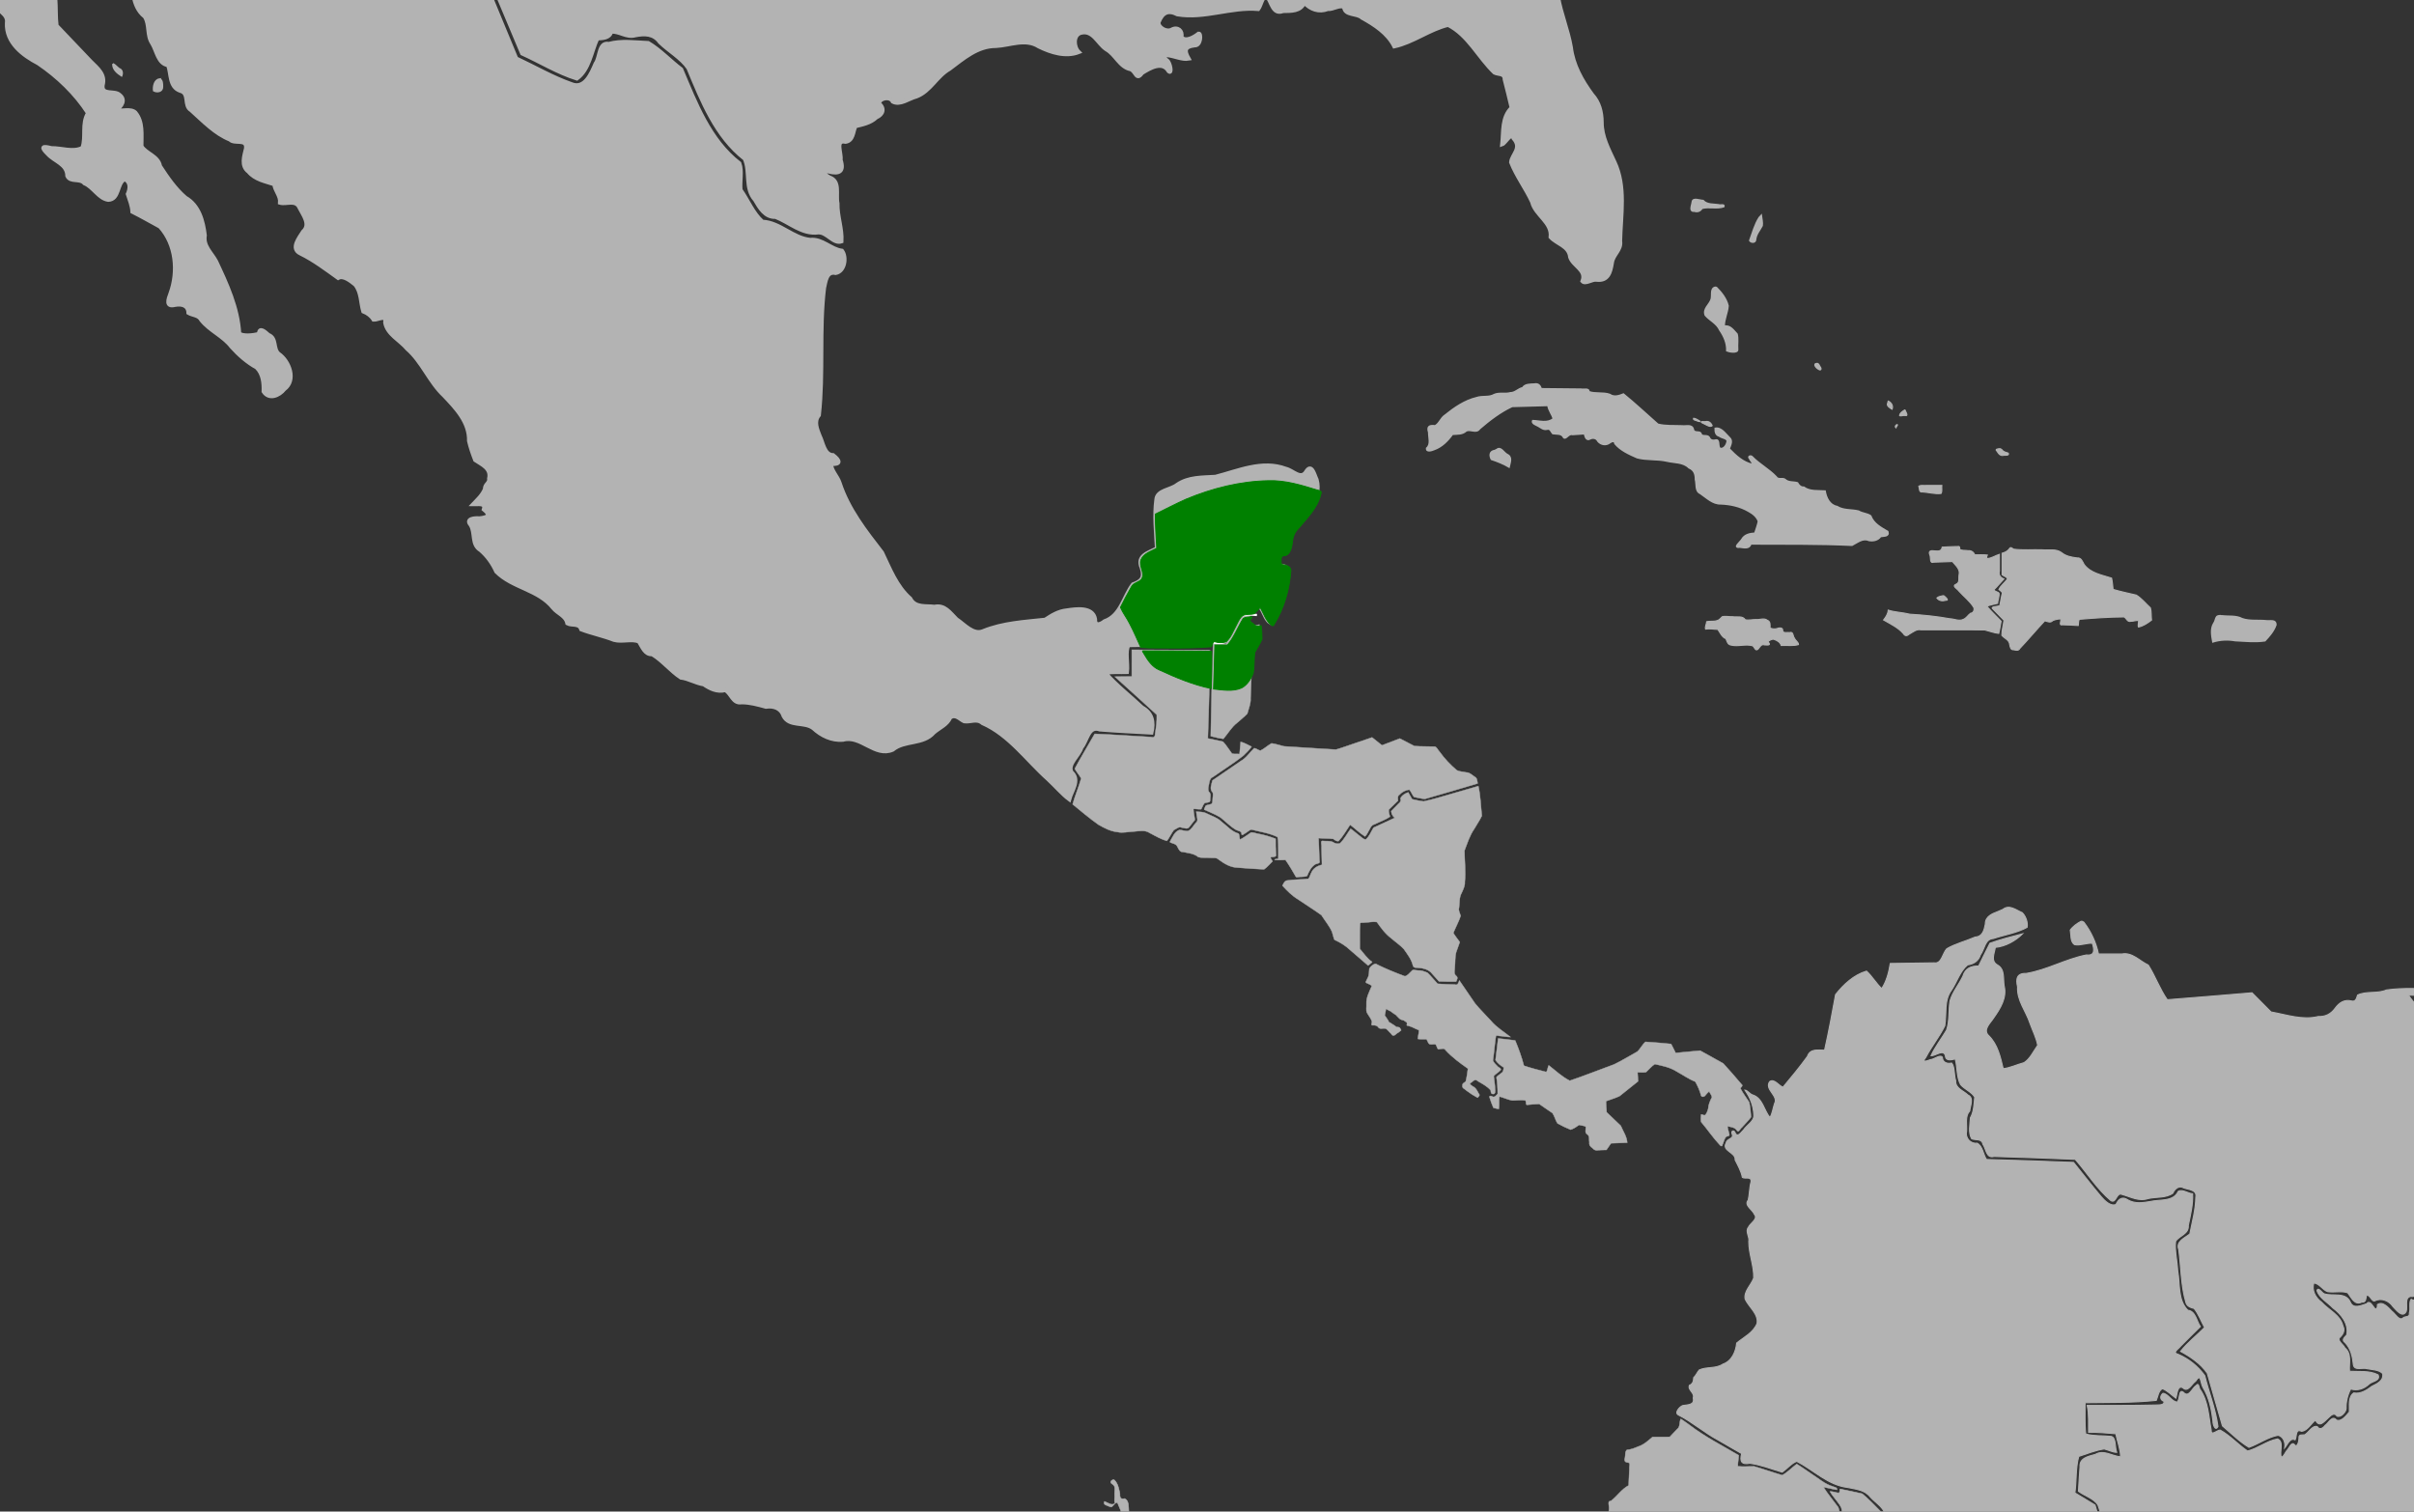 <?xml version="1.0" encoding="UTF-8" standalone="no"?>
<svg
   xmlns:dc="http://purl.org/dc/elements/1.1/"
   xmlns:cc="http://creativecommons.org/ns#"
   xmlns:rdf="http://www.w3.org/1999/02/22-rdf-syntax-ns#"
   xmlns:svg="http://www.w3.org/2000/svg"
   xmlns="http://www.w3.org/2000/svg"
   xmlns:sodipodi="http://sodipodi.sourceforge.net/DTD/sodipodi-0.dtd"
   xmlns:inkscape="http://www.inkscape.org/namespaces/inkscape"
   sodipodi:docname="Nyctiphrynus yucatanicus map.svg"
   inkscape:version="1.0 (4035a4fb49, 2020-05-01)"
   id="svg8"
   version="1.1"
   viewBox="0 0 385.763 241.565"
   height="241.565mm"
   width="385.763mm">
  <rect x="0" y="0" width="385.763" height="241.565" fill="#333333" stroke="none"/>
  <defs
     id="defs2" />
  <sodipodi:namedview
     inkscape:document-rotation="0"
     showguides="false"
     inkscape:window-maximized="0"
     inkscape:window-y="59"
     inkscape:window-x="656"
     inkscape:window-height="1011"
     inkscape:window-width="1276"
     showgrid="false"
     inkscape:current-layer="layer2"
     inkscape:document-units="mm"
     inkscape:cy="346.40721"
     inkscape:cx="750.24221"
     inkscape:zoom="3.959798"
     inkscape:pageshadow="2"
     inkscape:pageopacity="0.0"
     borderopacity="1.0"
     bordercolor="#666666"
     pagecolor="#ffffff"
     id="base">
    <inkscape:grid
       id="grid1410"
       type="xygrid" />
  </sodipodi:namedview>
  <g
     style="display:inline"
     inkscape:label="Calque 2"
     id="layer2"
     inkscape:groupmode="layer">
    <path
       inkscape:connector-curvature="0"
       id="path1416"
       d="m 219.123,153.378 v 0"
       style="fill:none;stroke:#000000;stroke-width:0.351px;stroke-linecap:butt;stroke-linejoin:miter;stroke-opacity:1" />
    <path
       inkscape:connector-curvature="0"
       id="path1478"
       d="m 391.741,108.551 c 0,0 1.054,0.19 1.116,0.443 0.062,0.253 -0.372,1.265 -0.372,1.265 l -1.116,-0.506 z"
       style="fill:#b3b3b3;stroke:#b3b3b3;stroke-width:0.351px;stroke-linecap:butt;stroke-linejoin:miter;stroke-opacity:1" />
    <path
       inkscape:connector-curvature="0"
       id="path1480"
       d="m 25.477,12.641 c -0.801,0.115 -1.01,1.198 -0.913,1.852 0.544,0.312 1.426,0.154 1.392,-0.63 0.007,-0.388 0.021,-1.157 -0.479,-1.222 z"
       style="opacity:1;fill:#b3b3b3;fill-opacity:1;stroke:#b3b3b3;stroke-width:0.251;stroke-miterlimit:4;stroke-dasharray:none;stroke-opacity:1" />
    <path
       inkscape:connector-curvature="0"
       id="path1482"
       d="m 18.057,10.195 c -0.092,0.873 0.729,1.523 1.374,1.929 0.181,-0.43 0.107,-0.991 -0.394,-1.141 -0.337,-0.243 -0.612,-0.605 -0.981,-0.789 z"
       style="opacity:1;fill:#b3b3b3;fill-opacity:1;stroke:#b3b3b3;stroke-width:0.251;stroke-miterlimit:4;stroke-dasharray:none;stroke-opacity:1" />
    <path
       inkscape:connector-curvature="0"
       id="path1484"
       d="m 270.37,32.622 c -0.099,0.413 -0.35,1.238 0.383,1.117 0.507,0.17 0.966,-2.02e-4 1.228,-0.451 1.128,-0.297 2.389,0.118 3.485,-0.266 0.189,-0.455 -0.635,-0.149 -0.837,-0.291 -0.843,-0.121 -1.843,0.01 -2.466,-0.676 -0.54,-0.016 -1.64,-0.501 -1.721,0.21 -0.024,0.119 -0.047,0.238 -0.07,0.358 z"
       style="opacity:1;fill:#b3b3b3;fill-opacity:1;stroke:#b3b3b3;stroke-width:0.251;stroke-miterlimit:4;stroke-dasharray:none;stroke-opacity:1" />
    <path
       inkscape:connector-curvature="0"
       id="path1486"
       d="m 281.12,34.786 c -0.706,1.111 -1.053,2.432 -1.501,3.661 0.199,0.337 0.934,0.386 0.921,-0.179 0.093,-0.857 0.682,-1.484 1.049,-2.202 0.086,-0.548 -0.079,-1.095 -0.14,-1.637 -0.11,0.119 -0.22,0.238 -0.329,0.357 z"
       style="opacity:1;fill:#b3b3b3;fill-opacity:1;stroke:#b3b3b3;stroke-width:0.251;stroke-miterlimit:4;stroke-dasharray:none;stroke-opacity:1" />
    <path
       inkscape:connector-curvature="0"
       id="path1488"
       d="m 274.086,45.918 c -0.825,0.196 -0.41,1.349 -0.642,1.964 -0.285,0.846 -1.323,1.465 -0.935,2.493 0.708,0.836 1.843,1.288 2.314,2.361 0.681,0.985 1.181,2.103 1.134,3.332 0.281,0.137 1.826,0.432 1.71,-0.251 -0.059,-0.798 0.112,-1.691 -0.089,-2.431 -0.561,-0.582 -1.113,-1.472 -2.05,-1.236 -0.02,-1.139 0.549,-2.171 0.613,-3.281 -0.259,-1.121 -1.033,-2.102 -1.822,-2.895 -0.07,-0.041 -0.151,-0.064 -0.232,-0.056 z"
       style="opacity:1;fill:#b3b3b3;fill-opacity:1;stroke:#b3b3b3;stroke-width:0.251;stroke-miterlimit:4;stroke-dasharray:none;stroke-opacity:1" />
    <path
       inkscape:connector-curvature="0"
       id="path1490"
       d="m 245.187,61.385 c -0.646,0.038 -1.479,-0.024 -1.865,0.59 -0.697,0.135 -1.184,0.811 -1.949,0.804 -0.843,0.241 -1.801,-0.068 -2.596,0.286 -0.813,0.496 -1.915,0.175 -2.813,0.497 -1.908,0.448 -3.568,1.611 -5.088,2.833 -0.641,0.431 -0.873,1.322 -1.55,1.666 -0.861,-0.112 -1.324,0.061 -1.006,1.032 -0.02,0.85 0.412,1.914 -0.343,2.551 -0.052,0.642 0.829,0.35 1.17,0.204 1.241,-0.422 2.21,-1.405 2.957,-2.446 0.751,-0.06 1.566,0.039 2.182,-0.527 0.709,-0.373 1.627,0.444 2.153,-0.356 1.595,-1.375 3.314,-2.691 5.204,-3.571 1.909,-0.052 3.817,-0.104 5.726,-0.156 0.102,0.785 0.668,1.41 0.857,2.137 -0.972,0.776 -2.197,0.328 -3.294,0.298 -0.214,0.463 0.601,0.705 0.902,0.88 0.446,0.253 0.81,0.611 1.374,0.484 0.56,-0.17 0.646,0.415 0.928,0.701 0.619,0.109 1.417,-0.091 1.751,0.636 0.354,0.357 0.791,-0.707 1.399,-0.488 0.639,-0.058 1.28,-0.085 1.92,-0.129 0.101,0.46 0.283,1.181 0.907,0.818 0.485,-0.223 1.002,-0.116 1.247,0.387 0.496,0.593 1.346,0.715 1.948,0.196 0.317,-0.197 0.714,-0.315 0.772,0.196 0.913,1.083 2.277,1.677 3.539,2.235 1.552,0.415 3.194,0.183 4.764,0.544 1.199,0.289 2.58,0.131 3.519,1.071 0.825,0.332 1.053,1.034 1.041,1.883 0.21,0.753 -0.083,1.846 0.774,2.223 1.023,0.68 1.969,1.703 3.285,1.652 1.552,0.066 3.082,0.404 4.441,1.197 0.648,0.351 1.335,0.884 1.562,1.609 -0.13,0.649 -0.372,1.267 -0.571,1.896 -0.788,0.053 -1.635,0.208 -2.068,0.969 -0.292,0.494 -1.547,1.391 -0.303,1.255 0.614,0.066 1.49,0.322 1.718,-0.517 5.393,0.024 10.788,-0.037 16.177,0.209 0.846,-0.421 1.705,-1.212 2.703,-0.766 0.683,0.126 1.446,-0.029 1.858,-0.629 0.474,-0.104 1.419,0.043 1.149,-0.779 -1.066,-0.637 -2.272,-1.255 -2.735,-2.51 -0.562,-0.406 -1.34,-0.382 -1.931,-0.762 -1.146,-0.278 -2.413,-0.086 -3.444,-0.736 -1.169,-0.209 -1.735,-1.389 -1.912,-2.472 -1.15,-0.081 -2.405,0.109 -3.394,-0.612 -0.486,0.028 -0.791,-0.302 -1.016,-0.7 -0.663,-0.201 -1.46,-0.011 -2.018,-0.568 -0.454,-0.259 -1.061,0.151 -1.397,-0.413 -1.147,-1.204 -2.638,-1.978 -3.799,-3.165 -0.211,-0.273 -0.786,-0.103 -0.429,0.259 0.088,0.284 0.595,0.715 0.471,0.949 -1.51,-0.302 -2.705,-1.437 -3.743,-2.508 0.2,-0.571 0.627,-1.28 0.036,-1.791 -0.629,-0.585 -1.292,-1.661 -2.255,-1.473 -0.021,0.51 0.058,1.084 0.641,1.221 0.356,0.295 1.108,0.33 1.283,0.732 -0.014,0.589 -0.543,1.499 -1.198,1.231 -0.355,-0.435 0.068,-1.541 -0.774,-1.284 -0.412,0.077 -0.783,-0.057 -0.922,-0.463 -0.3,-0.464 -1.097,-0.038 -1.294,-0.508 -0.079,-0.598 -1.058,-0.069 -1.226,-0.69 -0.17,-0.947 -1.138,-0.537 -1.813,-0.628 -1.28,-0.054 -2.637,0.051 -3.861,-0.26 -1.831,-1.614 -3.614,-3.289 -5.505,-4.83 -0.717,0.288 -1.503,0.546 -2.203,0.059 -1.07,-0.37 -2.295,-0.058 -3.328,-0.434 0.053,-0.618 -0.871,-0.294 -1.232,-0.404 -2.124,-0.035 -4.249,-0.042 -6.374,-0.064 -0.189,-0.557 -0.493,-0.879 -1.111,-0.752 z"
       style="opacity:1;fill:#b3b3b3;fill-opacity:1;stroke:#b3b3b3;stroke-width:0.251;stroke-miterlimit:4;stroke-dasharray:none;stroke-opacity:1" />
    <path
       inkscape:connector-curvature="0"
       id="path1492"
       d="m 238.867,72.006 c -0.811,0.12 -0.859,0.752 -0.537,1.397 0.951,0.319 1.93,0.705 2.817,1.229 0.16,-0.763 0.565,-1.61 -0.345,-2.018 -0.52,-0.293 -0.983,-1.289 -1.613,-0.763 -0.107,0.052 -0.214,0.103 -0.322,0.155 z"
       style="opacity:1;fill:#b3b3b3;fill-opacity:1;stroke:#b3b3b3;stroke-width:0.251;stroke-miterlimit:4;stroke-dasharray:none;stroke-opacity:1" />
    <path
       inkscape:connector-curvature="0"
       id="path1494"
       d="m 290.355,58.108 c -0.703,0.027 -0.042,0.751 0.263,0.876 0.41,0.295 0.443,-0.11 0.195,-0.384 -0.112,-0.176 -0.196,-0.512 -0.457,-0.492 z"
       style="opacity:1;fill:#b3b3b3;fill-opacity:1;stroke:#b3b3b3;stroke-width:0.251;stroke-miterlimit:4;stroke-dasharray:none;stroke-opacity:1" />
    <path
       inkscape:connector-curvature="0"
       id="path1496"
       d="m 272.432,67.787 c 0.337,0.169 0.863,0.52 1.178,0.247 -0.212,-0.514 -0.578,-0.782 -1.133,-0.644 -0.822,-0.076 -0.82,0.057 -0.08,0.378 z"
       style="opacity:1;fill:#b3b3b3;fill-opacity:1;stroke:#b3b3b3;stroke-width:0.178;stroke-miterlimit:4;stroke-dasharray:none;stroke-opacity:1" />
    <path
       inkscape:connector-curvature="0"
       id="path1498"
       d="m 270.644,66.845 c -0.177,0.288 0.448,0.339 0.617,0.443 0.114,0.073 0.684,0.178 0.291,-0.044 -0.28,-0.166 -0.579,-0.366 -0.907,-0.399 z"
       style="opacity:1;fill:#b3b3b3;fill-opacity:1;stroke:#b3b3b3;stroke-width:0.178;stroke-miterlimit:4;stroke-dasharray:none;stroke-opacity:1" />
    <path
       inkscape:connector-curvature="0"
       id="path1500"
       d="m 301.648,64.414 c -0.224,0.47 0.418,0.816 0.713,0.989 0.206,-0.53 -0.099,-1.023 -0.553,-1.278 -0.112,-0.17 -0.103,0.243 -0.16,0.289 z"
       style="opacity:1;fill:#b3b3b3;fill-opacity:1;stroke:#b3b3b3;stroke-width:0.178;stroke-miterlimit:4;stroke-dasharray:none;stroke-opacity:1" />
    <path
       inkscape:connector-curvature="0"
       id="path1502"
       d="m 304.382,65.514 c -0.317,0.204 -0.801,0.498 -0.823,0.915 0.246,0.102 0.616,-0.091 0.907,-0.023 0.558,0.135 0.058,-0.608 -0.037,-0.874 -0.011,-0.014 -0.029,-0.026 -0.047,-0.018 z"
       style="opacity:1;fill:#b3b3b3;fill-opacity:1;stroke:#b3b3b3;stroke-width:0.178;stroke-miterlimit:4;stroke-dasharray:none;stroke-opacity:1" />
    <path
       inkscape:connector-curvature="0"
       id="path1504"
       d="m 303.187,67.842 c -0.23,0.034 -0.428,0.332 -0.217,0.513 0.01,-0.108 0.362,-0.424 0.217,-0.513 z"
       style="opacity:1;fill:#b3b3b3;fill-opacity:1;stroke:#b3b3b3;stroke-width:0.178;stroke-miterlimit:4;stroke-dasharray:none;stroke-opacity:1" />
    <path
       inkscape:connector-curvature="0"
       id="path1506"
       d="m 307.879,77.584 c -0.391,0.06 -0.908,-0.104 -1.239,0.118 0.127,0.345 -0.009,1.046 0.569,0.911 0.987,0.063 1.991,0.367 2.974,0.249 0.216,-0.365 0.064,-0.869 0.115,-1.279 -0.806,2.3e-4 -1.613,-7.08e-4 -2.419,7.08e-4 z"
       style="opacity:1;fill:#b3b3b3;fill-opacity:1;stroke:#b3b3b3;stroke-width:0.178;stroke-miterlimit:4;stroke-dasharray:none;stroke-opacity:1" />
    <path
       inkscape:connector-curvature="0"
       id="path1508"
       d="m 319.508,71.713 c -0.221,0.02 -0.771,0.065 -0.388,0.381 0.264,0.428 0.558,0.823 1.11,0.661 0.222,-0.003 0.912,0.068 0.695,-0.337 -0.347,-0.133 -0.758,-0.168 -0.996,-0.524 -0.111,-0.114 -0.256,-0.209 -0.421,-0.182 z"
       style="opacity:1;fill:#b3b3b3;fill-opacity:1;stroke:#b3b3b3;stroke-width:0.178;stroke-miterlimit:4;stroke-dasharray:none;stroke-opacity:1" />
    <path
       inkscape:connector-curvature="0"
       id="path1510"
       d="m 274.923,98.855 c -0.548,0.617 -1.468,0.345 -2.185,0.501 -0.03,0.371 -0.298,0.842 -0.18,1.178 0.641,-0.106 1.307,0.039 1.956,0.052 0.38,0.523 0.658,1.265 1.294,1.481 0.176,0.404 0.26,0.926 0.779,1.018 1.143,0.297 2.369,-0.215 3.506,0.126 0.283,0.175 0.432,0.955 0.856,0.514 0.307,-0.336 0.486,-0.845 1.033,-0.659 0.573,0.03 1.101,0.087 0.539,-0.5 0.152,-0.201 0.694,-0.49 0.975,-0.388 0.485,0.175 0.984,0.439 1.15,0.977 0.91,-0.053 1.878,0.12 2.754,-0.14 0.014,-0.379 -0.497,-0.635 -0.624,-0.993 -0.314,-0.341 -0.151,-1.134 -0.79,-0.923 -0.335,-0.071 -1.032,0.182 -1.116,-0.307 0.082,-0.55 -0.585,-0.47 -0.906,-0.334 -0.369,0.126 -0.754,0.038 -1.112,-0.081 0.006,-0.459 0.106,-1.066 -0.442,-1.251 -0.495,-0.412 -1.196,-0.05 -1.784,-0.114 -0.568,-0.017 -1.216,0.167 -1.735,0.03 -0.434,-0.678 -1.339,-0.362 -1.996,-0.48 -0.551,0.025 -1.171,-0.133 -1.679,0.002 -0.098,0.097 -0.196,0.194 -0.294,0.291 z"
       style="opacity:1;fill:#b3b3b3;fill-opacity:1;stroke:#b3b3b3;stroke-width:0.178;stroke-miterlimit:4;stroke-dasharray:none;stroke-opacity:1" />
    <path
       inkscape:connector-curvature="0"
       id="path1512"
       d="m 310.51,95.198 c -0.323,0.077 -0.76,0.143 -0.992,0.367 0.349,0.473 0.92,0.524 1.439,0.365 0.588,0.049 -0.067,-0.503 -0.273,-0.679 -0.052,-0.032 -0.112,-0.06 -0.175,-0.053 z"
       style="opacity:1;fill:#b3b3b3;fill-opacity:1;stroke:#b3b3b3;stroke-width:0.178;stroke-miterlimit:4;stroke-dasharray:none;stroke-opacity:1" />
    <path
       inkscape:connector-curvature="0"
       id="path1514"
       d="m 312.446,87.355 c -0.692,0.014 -1.383,0.059 -2.075,0.089 -0.1,0.666 -0.62,0.655 -1.167,0.6 -0.624,-0.083 -1.115,-0.049 -0.781,0.707 0.153,0.423 -0.093,1.335 0.603,1.091 0.994,-0.034 1.988,-0.069 2.982,-0.103 0.487,0.612 1.273,1.209 1.063,2.107 -0.103,0.529 0.149,1.253 -0.455,1.508 -0.777,0.309 0.186,0.736 0.431,1.114 0.781,0.881 1.767,1.609 2.38,2.628 0.128,0.408 -0.079,0.877 -0.528,0.917 -0.413,0.298 -0.667,0.804 -1.178,0.987 -0.674,0.319 -1.433,-0.095 -2.135,-0.114 -2.111,-0.377 -4.245,-0.603 -6.381,-0.72 -1.133,-0.289 -2.366,-0.304 -3.458,-0.649 -0.047,0.604 -0.387,1.1 -0.741,1.561 1.102,0.647 2.293,1.188 3.161,2.175 0.262,0.455 0.604,0.396 0.951,0.08 0.597,-0.321 1.141,-0.84 1.863,-0.682 3.399,0.016 6.806,-0.032 10.2,0.024 0.737,0.179 1.48,0.472 2.222,0.554 0.168,-0.64 0.254,-1.299 0.379,-1.948 -0.759,-0.799 -1.583,-1.564 -2.289,-2.399 0.557,-0.212 1.15,-0.308 1.724,-0.459 0.035,-0.539 0.315,-1.105 0.226,-1.63 -0.203,-0.243 -0.73,-0.237 -0.798,-0.563 0.557,-0.534 1.049,-1.138 1.573,-1.707 -0.573,-0.232 -0.861,-0.625 -0.712,-1.263 0,-0.889 0,-1.779 0,-2.668 -0.63,0.195 -1.231,0.63 -1.888,0.669 -0.297,-0.142 -0.084,-0.393 -0.03,-0.549 -0.667,-0.091 -1.352,-0.019 -2.026,-0.042 -0.177,-0.463 -0.584,-0.713 -1.07,-0.658 -0.425,-0.102 -1.007,0.054 -1.344,-0.257 0.076,-0.24 -0.01,-0.506 -0.318,-0.402 -0.128,-0.002 -0.256,-7.08e-4 -0.383,7.07e-4 z"
       style="opacity:1;fill:#b3b3b3;fill-opacity:1;stroke:#b3b3b3;stroke-width:0.178;stroke-miterlimit:4;stroke-dasharray:none;stroke-opacity:1" />
    <path
       inkscape:connector-curvature="0"
       id="path1516"
       d="m 321.024,87.808 c -0.284,0.32 -0.68,0.498 -1.08,0.612 0,1.144 0,2.289 0,3.433 0.251,0.214 0.76,0.325 0.857,0.65 -0.386,0.619 -1.084,1.053 -1.367,1.715 0.295,0.229 0.717,0.415 0.466,0.863 -0.107,0.566 -0.214,1.132 -0.321,1.698 -0.308,0.19 -1.533,0.113 -1.136,0.508 0.6,0.614 1.2,1.228 1.801,1.841 -0.099,0.799 -0.352,1.613 -0.339,2.409 0.415,0.502 1.198,0.718 1.252,1.479 0.078,0.354 0.135,0.868 0.619,0.821 0.358,0.07 0.782,0.216 0.989,-0.207 1.367,-1.443 2.641,-2.975 3.999,-4.428 0.42,0.128 0.914,0.385 1.266,-0.024 0.392,-0.175 0.883,-0.272 1.283,-0.271 0.109,0.356 -0.354,1.106 0.276,0.94 0.841,0.014 1.68,0.072 2.52,0.116 0.063,-0.317 0,-0.722 0.172,-0.993 2.375,-0.191 4.76,-0.372 7.143,-0.378 0.374,0.154 0.523,0.851 1.047,0.702 0.399,0.023 1.049,-0.246 1.285,-0.09 0.009,0.312 -0.135,0.738 -0.021,1 0.778,-0.158 1.454,-0.626 2.08,-1.101 -0.079,-0.642 2.5e-4,-1.358 -0.175,-1.955 -0.746,-0.681 -1.398,-1.509 -2.256,-2.042 -1.242,-0.284 -2.489,-0.552 -3.714,-0.911 -0.061,-0.604 -0.109,-1.211 -0.237,-1.804 -1.539,-0.499 -3.348,-0.776 -4.389,-2.174 -0.265,-0.448 -0.45,-1.125 -1.102,-1.045 -0.892,-0.116 -1.806,-0.269 -2.525,-0.868 -0.877,-0.642 -2.011,-0.329 -3.014,-0.431 -1.54,-0.057 -3.098,0.094 -4.627,-0.103 -0.365,-0.217 -0.448,-0.453 -0.75,0.038 z"
       style="opacity:1;fill:#b3b3b3;fill-opacity:1;stroke:#b3b3b3;stroke-width:0.178;stroke-miterlimit:4;stroke-dasharray:none;stroke-opacity:1" />
    <path
       inkscape:connector-curvature="0"
       id="path1518"
       d="m 354.507,98.419 c -0.47,0.06 -0.441,0.837 -0.708,1.158 -0.583,0.913 -0.346,2.025 -0.172,3.001 1.166,-0.359 2.375,-0.407 3.575,-0.199 1.573,0.072 3.189,0.257 4.745,0.021 0.691,-0.73 1.408,-1.565 1.738,-2.527 0.025,-0.928 -0.965,-0.557 -1.558,-0.659 -1.265,-0.127 -2.613,0.087 -3.824,-0.329 -0.963,-0.532 -2.166,-0.327 -3.231,-0.461 -0.188,-0.006 -0.377,-0.009 -0.566,-0.004 z"
       style="opacity:1;fill:#b3b3b3;fill-opacity:1;stroke:#b3b3b3;stroke-width:0.251;stroke-miterlimit:4;stroke-dasharray:none;stroke-opacity:1" />
    <path
       inkscape:connector-curvature="0"
       id="path1520"
       d="m 396.346,157.474 c -0.678,0.018 -1.873,0.164 -2.055,0.925 0.276,0.998 0.344,2.218 0.015,3.205 -0.485,0.149 -0.336,0.575 0.162,0.467 1.074,0.084 2.152,0.036 3.228,0.049 -0.039,-1.401 -0.541,-2.884 -0.266,-4.251 0.2,0.018 0.893,-0.204 0.362,-0.322 -0.477,-0.086 -0.964,-0.078 -1.446,-0.073 z"
       style="opacity:1;fill:#b3b3b3;fill-opacity:1;stroke:#b3b3b3;stroke-width:0.355;stroke-miterlimit:4;stroke-dasharray:none;stroke-opacity:1" />
    <path
       inkscape:connector-curvature="0"
       id="path1522"
       d="m 393.422,115.034 c -0.693,0.371 -1.171,1.252 -0.632,1.969 0.173,0.643 0.463,0.628 0.652,0.013 0.403,-0.698 1.216,-1.071 1.619,-1.732 -0.519,-0.528 -1.015,-1.096 -1.593,-0.284 z"
       style="opacity:1;fill:#b3b3b3;fill-opacity:1;stroke:#b3b3b3;stroke-width:0.251;stroke-miterlimit:4;stroke-dasharray:none;stroke-opacity:1" />
    <path
       inkscape:connector-curvature="0"
       id="path1524"
       d="m 395.147,121.565 c -0.601,0.394 0.425,1.416 0.876,0.796 0.014,-0.355 -0.571,-0.703 -0.876,-0.796 z"
       style="opacity:1;fill:#b3b3b3;fill-opacity:1;stroke:#b3b3b3;stroke-width:0.251;stroke-miterlimit:4;stroke-dasharray:none;stroke-opacity:1" />
    <path
       inkscape:connector-curvature="0"
       id="path1526"
       d="m 396.832,127.181 c 0.067,0.711 -0.108,1.578 0.208,2.208 0.584,-0.234 1.333,-0.261 1.825,-0.633 -0.432,-0.741 -1.238,-1.306 -2.033,-1.575 z"
       style="opacity:1;fill:#b3b3b3;fill-opacity:1;stroke:#b3b3b3;stroke-width:0.251;stroke-miterlimit:4;stroke-dasharray:none;stroke-opacity:1" />
    <path
       inkscape:connector-curvature="0"
       id="path1528"
       d="m 398.038,133.42 c -0.279,0.235 -0.443,0.986 0.166,0.873 0.447,0.321 0.991,-0.653 0.34,-0.727 -0.16,-0.068 -0.329,-0.147 -0.505,-0.146 z"
       style="opacity:1;fill:#b3b3b3;fill-opacity:1;stroke:#b3b3b3;stroke-width:0.251;stroke-miterlimit:4;stroke-dasharray:none;stroke-opacity:1" />
    <path
       inkscape:connector-curvature="0"
       id="path1739"
       d="m -10.119,-21.801 c 0.649,1.196 0.31,2.883 1.2,3.891 5.198,-0.043 10.397,-0.935 15.594,-1.321 0.562,0.224 2.523,-0.806 2.194,0.301 -0.241,0.708 -0.713,1.913 0.469,1.961 8.521,3.308 17.058,6.589 25.67,9.642 6.614,-0.009 13.227,-0.051 19.841,-0.078 0.374,-1.162 -0.814,-3.713 0.737,-3.828 4.107,-0.362 8.243,-0.162 12.362,-0.219 2.879,2.847 5.342,6.193 8.565,8.645 1.232,0.694 2.991,0.698 3.182,2.452 1.247,2.969 2.493,5.937 3.74,8.906 2.914,1.32 5.72,3.056 8.755,4.006 1.975,-1.436 2.288,-4.272 3.267,-6.399 0.835,-0.064 1.951,-0.054 2.213,-1.071 1.272,-0.144 2.477,0.969 3.832,0.565 1.518,-0.291 2.941,-0.303 3.942,1.082 1.461,1.427 3.409,2.481 4.558,4.146 2.182,5.264 4.426,10.915 9.009,14.496 0.924,2.09 -0.02,4.724 1.643,6.576 0.734,1.267 1.619,2.793 3.266,2.715 2.278,0.878 4.246,2.83 6.854,2.487 1.393,-0.065 2.383,1.882 3.704,1.431 0.129,-2.005 -0.688,-4.039 -0.638,-6.089 -0.305,-1.451 0.484,-3.53 -1.268,-4.137 -0.692,-0.37 -1.729,-1.253 -0.171,-0.942 1.707,0.435 2.543,0.033 1.936,-1.876 0.167,-1.059 -0.937,-3.26 0.791,-2.87 1.247,-0.184 1.181,-1.643 1.572,-2.491 1.169,-0.291 2.403,-0.518 3.352,-1.416 1.09,-0.48 1.36,-1.426 0.419,-2.244 0.12,-0.856 1.766,-1.18 2.193,-0.27 1.188,0.629 2.594,-0.529 3.778,-0.819 2.235,-0.848 3.238,-3.252 5.286,-4.414 2.235,-1.67 4.494,-3.68 7.431,-3.657 2.296,-0.126 4.729,-1.285 6.845,0.075 1.967,0.97 4.312,1.701 6.395,0.892 -0.816,-0.793 -0.937,-2.667 0.273,-3.062 1.993,-0.566 2.728,1.711 4.109,2.618 1.518,0.848 2.113,2.827 3.91,3.192 0.879,0.376 0.875,1.905 1.82,0.59 1.209,-0.742 3.23,-1.982 4.233,-0.285 0.611,0.602 0.272,-1.357 -0.223,-1.716 -0.431,-0.272 -0.919,-1.139 0.01,-0.836 1.116,0.099 2.39,0.746 3.426,0.557 -0.737,-1.296 -0.66,-1.932 0.948,-2.127 1.036,0.066 1.067,-1.971 0.646,-1.901 -0.675,0.542 -2.101,1.427 -2.76,0.556 0.252,-1.009 -0.621,-1.686 -1.524,-1.195 -0.853,0.5 -2.198,-0.346 -2.123,-1.137 0.628,-1.597 1.525,-2.026 3.007,-1.279 4.355,0.726 8.569,-1.221 12.927,-0.851 0.429,-0.552 0.635,-2.009 1.326,-2.11 0.837,0.966 0.945,3.08 2.629,2.436 1.248,-0.028 2.822,0.075 3.391,-1.355 0.989,1.096 2.352,1.576 3.759,1.03 0.819,0.096 1.923,-0.748 2.61,-0.303 0.075,1.379 2.078,0.922 2.857,1.693 2.013,1.112 4.102,2.461 5.159,4.576 3.032,-0.656 5.608,-2.713 8.596,-3.433 3.214,1.616 4.855,5.198 7.406,7.617 0.605,0.337 1.627,0.029 1.635,1.099 0.409,1.497 0.739,3.016 1.113,4.522 -1.588,1.514 -1.296,3.853 -1.511,5.851 0.48,-0.155 1.495,-2.102 1.809,-0.966 1.443,1.586 -0.298,2.603 -0.386,3.834 0.885,2.241 2.37,4.182 3.36,6.334 0.498,2.123 3.24,3.253 2.956,5.626 1.003,1.102 2.951,1.398 3.122,3.199 0.475,1.447 2.68,2.045 1.964,3.847 0.454,0.524 1.573,-0.354 2.236,-0.23 1.849,0.227 2.234,-1.138 2.487,-2.704 0.166,-1.338 1.54,-2.05 1.312,-3.498 0.093,-4.215 0.952,-8.671 -0.915,-12.638 -0.932,-2.028 -2.039,-4.016 -2.03,-6.334 -0.016,-1.656 -0.4,-3.174 -1.527,-4.413 -1.658,-2.256 -3.058,-4.736 -3.402,-7.582 -0.476,-2.746 -1.593,-5.359 -2.061,-8.081 0.841,-2.085 0.476,-4.467 1.492,-6.527 0.818,-1.674 0.956,-4.204 2.835,-5.014 0.641,-1.19 0.363,-3.191 1.646,-3.919 0.362,0.153 1.44,1.329 1.43,0.359 -0.507,-0.63 -0.462,-1.672 0.582,-1.376 1.587,0.31 2.808,-0.263 3.714,-1.617 1.242,-1.46 2.724,-2.72 4.656,-2.992 1.495,-0.552 -0.717,-0.439 -1.175,-0.476 -31.343,-0.337 -62.69,-0.16 -94.034,-0.225 -60.172,-0.006 -120.345,-0.002 -180.517,-0.003 0.092,0.175 0.184,0.351 0.276,0.526 z"
       style="opacity:1;fill:#b3b3b3;fill-opacity:1;stroke:#b3b3b3;stroke-width:0.629;stroke-miterlimit:4;stroke-dasharray:none;stroke-opacity:1" />
    <path
       inkscape:connector-curvature="0"
       id="path1741"
       d="m 7.212,-18.227 c -5.119,0.671 -10.275,1.044 -15.412,1.568 1.108,0.59 1.55,1.731 1.139,2.933 -0.055,1.577 2.287,2.1 1.892,3.84 -0.312,1.214 0.949,1.619 1.2,2.615 1.229,1.077 1.208,2.764 1.91,4.107 1.056,0.869 1.605,2.097 1.365,3.496 C -0.756,1.801 1.366,2.066 1.095,3.671 0.936,6.821 3.661,8.848 6.12,10.131 c 3.091,2.099 5.924,4.802 7.95,7.946 -1.059,1.665 -0.279,3.784 -0.907,5.55 -1.486,0.751 -3.345,0.014 -4.962,0.04 -1.473,-0.388 -1.719,-0.172 -0.557,0.955 1.059,1.179 3.088,1.586 3.109,3.495 0.486,1.085 2.015,0.31 2.744,1.184 1.437,0.602 2.257,2.415 3.801,2.645 1.811,-0.065 1.365,-2.695 2.627,-3.305 0.996,0.47 0.86,1.552 0.492,2.376 0.292,0.928 0.69,1.848 0.733,2.825 1.472,0.74 2.955,1.591 4.41,2.382 2.566,2.822 2.967,7.147 1.678,10.673 -0.352,0.925 -0.821,2.227 0.735,1.836 1.044,-0.187 2.097,0.029 2.133,1.273 0.659,0.406 1.635,0.308 2.08,1.172 1.365,1.697 3.457,2.494 4.802,4.244 1.175,1.31 2.508,2.476 4.016,3.311 1.028,1.011 1.159,2.504 1.114,3.84 0.879,1.362 2.498,0.661 3.311,-0.365 1.96,-1.444 0.819,-4.495 -0.892,-5.66 -0.96,-0.826 -0.25,-2.484 -1.634,-3.029 -0.492,-0.428 -1.462,-1.386 -1.53,-0.172 -0.907,0.273 -2.598,0.425 -3.137,-0.056 -0.226,-4.081 -2.001,-7.923 -3.717,-11.557 -0.72,-1.338 -2.071,-2.41 -1.783,-4.112 -0.277,-2.317 -0.942,-4.799 -3.082,-6.023 -1.641,-1.401 -2.893,-3.239 -4.075,-5.047 -0.272,-1.62 -2.308,-2.024 -2.967,-3.188 -0.015,-1.844 0.281,-3.879 -0.982,-5.388 -0.732,-0.692 -2.152,-0.168 -3.099,-0.345 0.875,-0.579 1.643,-1.656 0.572,-2.476 C 18.318,14.388 16.194,15.3 16.41,13.615 16.887,11.891 15.583,10.908 14.506,9.829 12.687,7.92 10.869,6.01 9.05,4.101 8.705,1.329 9.39,-1.859 7.458,-4.163 6.268,-5.691 7.67,-7.627 7.767,-9.314 c 0.099,-0.773 0.263,-1.898 1.289,-1.277 1.812,0.414 3.318,1.709 4.782,2.645 0.159,-0.428 -0.523,-1.893 0.416,-1.347 1.697,0.757 2.596,2.549 4.027,3.581 0.882,0.241 2.654,-0.417 2.48,1.148 0.566,2.452 0.178,5.519 2.368,7.224 0.823,1.261 0.299,2.98 1.188,4.277 0.729,1.176 0.945,3.277 2.538,3.48 0.519,1.393 0.173,3.455 1.916,4.092 1.608,0.376 0.513,2.37 1.766,3.109 1.927,1.725 3.819,3.739 6.206,4.691 0.74,0.78 2.714,-0.235 2.57,1.373 -0.283,1.251 -0.868,2.815 0.404,3.766 1.054,1.267 2.691,1.532 4.114,2.009 0.103,1.064 1.022,1.815 0.911,2.949 0.994,0.3 2.531,-0.586 3.122,0.808 0.584,1.168 1.813,2.672 0.56,3.799 -0.603,0.98 -2.063,2.717 -0.425,3.497 2.164,1.057 4.095,2.533 6.036,3.92 0.839,-0.483 2.029,0.506 2.718,1.055 1.002,1.213 0.869,2.904 1.29,4.283 0.69,0.273 1.282,0.719 1.657,1.329 0.643,0.057 2.104,-0.908 1.845,0.455 0.32,1.874 2.375,2.814 3.502,4.174 2.431,2.114 3.556,5.309 5.914,7.511 1.9,2.014 4.057,4.224 3.984,7.24 0.244,1.048 0.606,2.086 0.987,3.054 1.034,0.695 2.599,1.312 2.226,2.921 0.118,0.8 -0.695,0.889 -0.679,1.715 -0.395,0.98 -1.191,1.693 -1.897,2.436 0.7,0.027 2.103,-0.32 1.725,0.811 1.153,0.925 0.703,1.281 -0.729,1.419 -0.64,-0.074 -2.254,0.044 -1.382,1.049 0.813,1.261 0.08,3.143 1.597,4.049 1.099,0.951 1.929,2.135 2.509,3.427 2.606,2.619 6.717,2.833 9.079,5.802 0.735,0.905 2.03,1.235 2.276,2.468 0.726,0.397 1.897,-0.089 2.215,0.959 1.703,0.647 3.534,1.01 5.242,1.682 1.282,0.366 2.897,-0.242 3.991,0.276 0.526,0.826 0.96,2.107 2.099,2.011 1.678,1.013 2.945,2.649 4.595,3.739 1.279,0.167 2.369,0.879 3.647,1.077 1.043,0.713 2.172,1.25 3.446,0.928 0.975,0.512 1.193,2.186 2.607,1.949 1.364,-10e-4 2.646,0.368 3.896,0.709 1.197,-0.173 2.385,0.169 2.809,1.461 0.931,1.805 3.329,0.851 4.767,1.972 1.287,1.191 2.921,1.978 4.711,1.847 2.874,-0.835 5.124,2.825 7.976,1.58 1.906,-1.579 4.843,-0.755 6.574,-2.749 0.922,-0.793 2.11,-1.232 2.623,-2.394 0.86,-0.612 1.525,0.284 2.217,0.604 1.01,0.166 1.996,-0.521 2.933,0.291 4.261,1.878 7.05,5.897 10.458,8.944 1.13,1.038 2.27,2.386 3.408,3.24 0.37,-1.38 1.76,-3.088 0.375,-4.338 -0.739,-1.242 1.196,-2.636 1.574,-3.942 0.923,-1.069 1.107,-3.579 2.933,-2.886 2.75,0.226 5.506,0.35 8.26,0.5 0.404,-1.719 0.111,-3.146 -1.498,-4.024 -1.926,-1.821 -4.165,-3.545 -5.846,-5.5 1.12,-0.259 2.289,-0.109 3.429,-0.152 0.177,-1.337 -0.343,-3.385 0.248,-4.299 4.24,-0.116 8.527,0.238 12.739,-0.199 0.23,-0.414 0.217,-1.089 0.991,-0.74 1.763,0.865 2.192,-0.971 2.909,-2.235 0.515,-1.077 1.176,-2.365 2.57,-2.164 0.947,0.099 1.465,-2.168 1.903,-0.657 0.529,0.721 0.828,2.032 1.582,2.416 1.462,-2.363 2.342,-5.205 2.604,-7.991 0.315,-1.09 -0.6,-1.127 -1.339,-1.178 -0.311,-0.721 -0.367,-2.183 0.775,-1.974 1.325,-0.861 0.402,-2.949 1.657,-3.983 1.755,-2.176 4.546,-4.614 3.665,-7.76 -0.317,-0.604 -0.755,-2.639 -1.61,-1.391 -0.864,1.577 -2.127,-0.082 -3.322,-0.348 -3.768,-1.412 -7.605,0.357 -11.244,1.284 -2.096,0.136 -4.286,0.019 -6.119,1.279 -1.042,0.835 -3.216,0.85 -3.33,2.363 -0.345,2.594 -0.041,5.215 0.092,7.813 -1.369,0.719 -3.273,1.139 -2.43,3.102 0.531,1.573 -0.055,2.166 -1.403,2.641 -1.509,1.977 -1.914,4.976 -4.535,5.89 -0.618,0.499 -1.554,0.884 -1.503,-0.348 -0.366,-2.02 -3.086,-1.608 -4.539,-1.387 -1.301,0.119 -2.404,0.799 -3.439,1.486 -3.339,0.365 -6.741,0.532 -9.907,1.821 -1.579,0.675 -2.996,-1.061 -4.255,-1.89 -1.046,-1.025 -1.869,-2.35 -3.527,-2 -1.406,-0.185 -3.078,0.208 -3.871,-1.309 -2.215,-1.95 -3.258,-4.759 -4.509,-7.35 -2.652,-3.425 -5.393,-6.913 -6.772,-11.112 -0.302,-1.02 -1.392,-2.03 -1.357,-3.037 1.573,0.085 1.466,-0.526 0.303,-1.425 -1.412,-0.017 -1.6,-2.023 -2.13,-3.046 -0.42,-1.082 -0.979,-2.318 -0.132,-3.336 0.746,-6.739 0.018,-13.593 0.829,-20.331 0.248,-1.032 0.376,-2.727 1.84,-2.379 1.494,-0.268 1.791,-2.582 1.016,-3.574 -1.789,-0.23 -3.141,-1.944 -5.078,-1.74 -2.785,-0.267 -4.826,-2.772 -7.637,-2.9 -1.531,-1.366 -2.302,-3.415 -3.487,-5.076 -0.145,-1.376 0.271,-3.015 -0.189,-4.243 -4.775,-3.697 -7.003,-9.607 -9.301,-15.032 -1.777,-1.344 -3.397,-3.103 -5.267,-4.204 -2.107,-0.091 -4.28,-0.414 -6.303,0.14 -1.646,-0.328 -1.362,2.136 -2.123,3.156 -0.676,1.566 -1.723,4.162 -3.863,3.271 C 88.246,12.363 85.433,10.704 82.503,9.343 81.098,5.951 79.693,2.558 78.287,-0.834 74.437,-1.914 72.228,-5.609 69.404,-8.19 c -1.121,-0.987 -1.917,-2.767 -3.656,-2.25 -3.21,0.031 -6.416,0.201 -9.623,0.33 -0.48,1.089 0.478,3.76 -1.08,3.662 -6.806,0.058 -13.654,0.365 -20.435,0.27 C 25.415,-9.684 16.135,-13.064 7.004,-16.68 6.875,-17.115 7.655,-18.016 7.212,-18.227 Z"
       style="opacity:1;fill:#b3b3b3;fill-opacity:1;stroke:#b3b3b3;stroke-width:0.629;stroke-miterlimit:4;stroke-dasharray:none;stroke-opacity:1" />
    <path
       inkscape:connector-curvature="0"
       id="path1790"
       d="m 198.845,98.373 c -0.61,0.014 -0.791,0.749 -1.081,1.174 -0.616,1.104 -1.187,2.249 -1.842,3.322 -0.686,0.051 -1.399,-0.194 -2.068,-0.174 -0.165,4.985 -0.293,9.972 -0.374,14.958 0.66,0.177 1.355,0.346 2.02,0.425 0.739,-0.856 1.295,-1.882 2.211,-2.573 0.527,-0.492 1.134,-0.93 1.613,-1.454 0.216,-0.824 0.584,-1.622 0.52,-2.492 0.084,-2.467 0.196,-4.933 0.317,-7.398 0.396,-0.74 0.891,-1.458 1.226,-2.213 -0.066,-0.709 -0.103,-1.42 -0.145,-2.13 -0.369,0.088 -0.817,0.228 -1.103,-0.128 -0.221,-0.218 -0.568,-0.394 -0.725,-0.632 0.033,-0.231 0.635,-0.717 0.235,-0.682 -0.268,0.003 -0.535,-0.004 -0.803,-0.004 z"
       style="opacity:1;fill:#b3b3b3;fill-opacity:1;stroke:#b3b3b3;stroke-width:0.063;stroke-miterlimit:4;stroke-dasharray:none;stroke-opacity:1" />
    <path
       inkscape:connector-curvature="0"
       id="path1792"
       d="m 180.86,105.978 c 0,0.711 0,1.422 0,2.133 -0.903,0.011 -1.807,0.023 -2.71,0.034 2.229,2.033 4.494,4.038 6.704,6.087 0.043,1.004 -0.101,2.023 -0.262,3.015 0.013,0.488 -0.196,0.686 -0.665,0.539 -2.997,-0.165 -5.992,-0.384 -8.99,-0.505 -1.06,1.858 -2.183,3.69 -3.188,5.574 0.298,0.543 0.73,1.009 1.025,1.547 -0.392,1.399 -0.98,2.736 -1.367,4.134 1.361,1.11 2.7,2.258 4.137,3.265 0.945,0.537 1.93,1.06 3.024,1.169 0.859,0.199 1.739,-0.058 2.608,-0.081 0.86,-0.05 1.82,-0.301 2.583,0.252 0.882,0.459 1.766,0.988 2.722,1.244 0.42,-0.541 0.693,-1.207 1.106,-1.739 0.407,-0.156 0.772,-0.601 1.232,-0.392 0.411,0.051 0.968,0.349 1.253,-0.122 0.298,-0.366 0.584,-0.743 0.877,-1.113 -0.071,-0.576 -0.225,-1.191 -0.236,-1.747 0.409,-0.01 0.838,0.093 1.234,0.051 0.199,-0.301 0.294,-0.725 0.539,-0.963 0.292,-0.167 0.953,-0.022 0.899,-0.481 -0.021,-0.457 0.225,-0.999 -0.196,-1.327 -0.249,-0.439 -0.018,-0.991 0.049,-1.46 0.073,-0.396 0.197,-0.763 0.595,-0.918 1.624,-1.149 3.32,-2.198 4.886,-3.429 0.456,-0.436 0.926,-0.914 1.286,-1.414 -0.574,-0.261 -1.133,-0.64 -1.745,-0.773 -0.084,0.647 -0.094,1.303 -0.176,1.951 -0.397,-0.047 -0.866,0.043 -1.22,-0.087 -0.479,-0.625 -0.884,-1.339 -1.427,-1.897 -0.803,-0.197 -1.615,-0.347 -2.424,-0.517 0.177,-4.685 0.269,-9.373 0.368,-14.059 -0.23,-0.109 -0.645,-0.015 -0.937,-0.052 -3.86,-0.031 -7.72,-0.035 -11.581,-0.051 0,0.711 0,1.422 0,2.133 z"
       style="opacity:1;fill:#b3b3b3;fill-opacity:1;stroke:#b3b3b3;stroke-width:0.063;stroke-miterlimit:4;stroke-dasharray:none;stroke-opacity:1" />
    <path
       inkscape:connector-curvature="0"
       id="path1812"
       d="m 216.405,118.826 c -0.974,0.315 -1.939,0.694 -2.917,0.969 -2.768,-0.179 -5.541,-0.326 -8.307,-0.524 -0.658,-0.151 -1.315,-0.389 -1.978,-0.475 -0.622,0.334 -1.154,0.857 -1.779,1.163 -0.355,-0.051 -0.669,-0.375 -1.009,-0.383 -0.718,0.679 -1.254,1.565 -2.132,2.049 -1.507,1.032 -3.015,2.063 -4.522,3.095 -0.14,0.612 -0.526,1.4 0.026,1.919 0.133,0.376 -0.016,0.846 -0.009,1.259 -0.017,0.265 -0.026,0.629 -0.373,0.641 -0.301,0.137 -0.766,0.041 -0.835,0.464 -0.046,0.137 -0.282,0.434 2.8e-4,0.447 0.819,0.381 1.682,0.704 2.447,1.179 0.853,0.664 1.605,1.487 2.55,2.016 0.33,0.153 0.94,0.185 0.835,0.71 0.14,0.226 0.438,-0.138 0.599,-0.193 0.323,-0.182 0.621,-0.496 0.958,-0.596 1.4,0.37 2.873,0.552 4.184,1.198 0.192,0.726 0.099,1.513 0.135,2.264 1.2e-4,0.405 2.5e-4,0.81 3.6e-4,1.215 -0.156,0.062 -0.537,-0.011 -0.59,0.168 0.57,0.098 1.16,0.009 1.737,0.02 0.618,0.865 1.137,1.796 1.67,2.712 0.248,0.134 0.576,-0.052 0.852,-0.014 0.302,-0.046 0.662,0.009 0.928,-0.147 0.295,-0.71 0.658,-1.478 1.34,-1.874 0.312,-0.13 0.813,-0.094 0.633,-0.576 -0.054,-1.197 -0.096,-2.395 -0.139,-3.593 0.788,0.088 1.593,0.03 2.373,0.134 0.226,0.2 0.525,0.426 0.835,0.336 0.716,-0.782 1.234,-1.729 1.835,-2.602 0.798,0.611 1.529,1.333 2.372,1.871 0.349,-0.281 0.502,-0.786 0.753,-1.161 0.162,-0.361 0.354,-0.689 0.765,-0.773 0.821,-0.413 1.717,-0.708 2.481,-1.22 -0.1,-0.351 -0.251,-0.789 -0.195,-1.131 0.493,-0.478 0.986,-0.957 1.479,-1.435 -0.031,-0.375 -0.122,-0.773 0.274,-0.979 0.386,-0.449 0.965,-0.706 1.527,-0.785 0.33,0.335 0.456,0.872 0.769,1.182 0.569,0.092 1.141,0.267 1.707,0.31 2.814,-0.827 5.644,-1.618 8.445,-2.478 -0.071,-0.392 -0.061,-0.897 -0.482,-1.069 -0.434,-0.297 -0.821,-0.705 -1.38,-0.699 -0.48,-0.131 -1.034,-0.106 -1.466,-0.339 -1.028,-0.866 -1.955,-1.847 -2.741,-2.947 -0.268,-0.252 -0.42,-0.743 -0.766,-0.836 -1.09,-0.039 -2.198,-0.005 -3.276,-0.089 -0.777,-0.401 -1.554,-0.803 -2.33,-1.204 -0.949,0.362 -1.897,0.725 -2.846,1.087 -0.528,-0.42 -1.055,-0.839 -1.583,-1.259 -0.952,0.324 -1.904,0.648 -2.855,0.972 z"
       style="opacity:1;fill:#b3b3b3;fill-opacity:1;stroke:#b3b3b3;stroke-width:0.063;stroke-miterlimit:4;stroke-dasharray:none;stroke-opacity:1" />
    <path
       inkscape:connector-curvature="0"
       id="path1814"
       d="m 191.265,130.422 c 0.061,0.384 0.217,0.792 -0.156,1.061 -0.394,0.44 -0.68,1.051 -1.225,1.312 -0.479,0.092 -0.965,-0.18 -1.424,-0.154 -0.785,0.297 -1.084,1.157 -1.481,1.832 -0.13,0.226 0.335,0.214 0.443,0.32 0.399,0.078 0.675,0.303 0.812,0.696 0.171,0.314 0.358,0.691 0.771,0.658 0.853,0.195 1.792,0.227 2.494,0.827 0.523,0.161 1.127,0.058 1.683,0.113 0.529,0.076 1.15,-0.14 1.568,0.285 0.891,0.657 1.887,1.263 3.02,1.285 1.406,0.121 2.82,0.208 4.227,0.277 0.521,-0.348 0.912,-0.862 1.366,-1.293 -0.169,-0.306 -0.612,-0.741 0.006,-0.68 0.234,-0.021 0.644,-0.046 0.542,-0.401 -0.067,-0.837 -0.064,-1.677 -0.063,-2.516 -0.902,-0.338 -1.819,-0.626 -2.767,-0.79 -0.378,-0.059 -0.779,-0.247 -1.142,-0.223 -0.592,0.376 -1.161,0.847 -1.784,1.144 -0.127,-0.296 -0.051,-0.72 -0.224,-0.954 -1.136,-0.321 -1.915,-1.291 -2.832,-1.983 -0.64,-0.612 -1.52,-0.837 -2.287,-1.24 -0.512,-0.27 -1.098,-0.24 -1.655,-0.291 0.037,0.238 0.074,0.475 0.111,0.713 z"
       style="opacity:1;fill:#b3b3b3;fill-opacity:1;stroke:#b3b3b3;stroke-width:0.063;stroke-miterlimit:4;stroke-dasharray:none;stroke-opacity:1" />
    <path
       inkscape:connector-curvature="0"
       id="path1816"
       d="m 232.027,126.854 c -1.507,0.412 -2.998,0.912 -4.528,1.22 -0.624,-0.06 -1.233,-0.22 -1.845,-0.346 -0.204,-0.366 -0.409,-0.732 -0.613,-1.099 -0.491,0.172 -1.019,0.475 -1.246,0.965 0.144,0.375 -0.021,0.629 -0.323,0.855 -0.383,0.393 -0.767,0.787 -1.15,1.18 0.019,0.434 0.235,0.812 0.563,1.081 -1.128,0.518 -2.255,1.037 -3.383,1.555 -0.404,0.631 -0.669,1.406 -1.249,1.893 -0.455,-0.015 -0.777,-0.477 -1.146,-0.707 -0.423,-0.326 -0.84,-0.716 -1.269,-1.002 -0.568,0.774 -1.011,1.668 -1.704,2.334 -0.367,0.13 -0.845,0.024 -1.146,-0.216 -0.521,-0.224 -1.139,-0.105 -1.697,-0.18 -0.318,0.044 -0.035,0.71 -0.112,1.004 0.026,0.941 0.059,1.882 0.076,2.823 -0.707,0.145 -1.393,0.536 -1.69,1.236 -0.192,0.308 -0.248,0.766 -0.484,0.993 -1.101,0.161 -2.223,0.073 -3.319,0.265 -0.479,3.5e-4 -0.636,0.477 -0.827,0.833 0.749,0.819 1.532,1.617 2.487,2.187 1.24,0.851 2.53,1.646 3.745,2.521 0.56,0.905 1.283,1.719 1.702,2.705 0.141,0.403 0.208,0.849 0.374,1.233 0.884,0.416 1.734,0.908 2.451,1.589 0.981,0.838 1.955,1.685 2.932,2.528 0.209,-0.189 0.494,-0.346 0.652,-0.568 -0.804,-0.542 -1.348,-1.378 -1.977,-2.106 0.026,-1.363 -0.055,-2.734 0.049,-4.092 0.182,-0.149 0.517,-0.032 0.746,-0.102 0.639,-0.013 1.3,-0.188 1.929,-0.082 0.675,0.953 1.366,1.916 2.315,2.609 0.655,0.584 1.406,1.076 2,1.719 0.565,0.809 1.189,1.604 1.439,2.584 0.043,0.319 0.316,0.404 0.591,0.386 0.909,0.04 1.934,0.205 2.518,1 0.356,0.394 0.709,0.792 1.063,1.188 0.911,0.044 1.824,0.043 2.736,0.036 0.156,-0.333 0.374,-0.673 -0.009,-0.94 -0.419,-0.345 -0.182,-0.891 -0.198,-1.359 0.088,-0.787 0.012,-1.61 0.213,-2.373 0.195,-0.549 0.39,-1.098 0.585,-1.646 -0.34,-0.485 -0.735,-0.948 -1.032,-1.455 0.37,-0.916 0.86,-1.793 1.172,-2.726 -0.11,-0.446 -0.404,-0.847 -0.256,-1.325 0.107,-0.789 -0.005,-1.634 0.413,-2.343 0.243,-0.569 0.557,-1.121 0.505,-1.764 0.172,-1.661 -0.039,-3.338 -0.052,-4.992 0.456,-1.188 0.829,-2.425 1.561,-3.478 0.393,-0.7 0.886,-1.376 1.214,-2.092 -0.172,-1.585 -0.205,-3.196 -0.561,-4.753 -1.405,0.408 -2.811,0.815 -4.216,1.223 z"
       style="opacity:1;fill:#b3b3b3;fill-opacity:1;stroke:#b3b3b3;stroke-width:0.063;stroke-miterlimit:4;stroke-dasharray:none;stroke-opacity:1" />
    <path
       sodipodi:nodetypes="cccccccccccccsssssssssssssssccccccccccccccccccccccccccccccccccccccc"
       inkscape:connector-curvature="0"
       id="path1818"
       d="m 219.73,154.034 c -0.367,0.137 -0.736,0.427 -0.912,0.788 -0.043,0.525 -0.006,1.076 -0.301,1.542 -0.061,0.272 -0.518,0.691 -0.03,0.772 0.224,0.148 0.585,0.224 0.728,0.436 -0.383,0.925 -0.92,1.841 -0.855,2.884 0.035,0.445 -0.09,0.939 0.061,1.351 0.26,0.5 0.679,0.937 0.825,1.488 0.004,0.178 -0.225,0.588 0.109,0.566 0.347,-0.033 0.716,0.012 0.916,0.346 0.26,0.327 0.753,0.09 1.118,0.162 0.357,0.14 0.596,0.57 0.906,0.824 0.256,0.466 0.557,0.332 0.873,0.005 0.032,-0.022 0.064,-0.045 0.095,-0.068 0.032,-0.023 0.125,-0.062 0.157,-0.085 0.032,-0.023 0.462,-0.363 0.494,-0.387 0.032,-0.024 -0.259,-0.419 -0.227,-0.443 0.031,-0.024 -0.588,-0.095 -0.557,-0.119 0.031,-0.024 -1.204,-0.767 -1.173,-0.791 0.031,-0.024 -0.685,-1.024 -0.654,-1.047 0.032,-0.024 0.154,-0.993 0.185,-1.016 0.032,-0.024 0.639,0.373 0.671,0.35 0.032,-0.023 0.803,0.594 0.835,0.571 0.032,-0.023 0.755,0.773 0.787,0.75 0.032,-0.022 0.526,0.205 0.558,0.183 0.032,-0.022 0.422,0.305 0.454,0.283 0.033,-0.021 0.023,0.247 0.056,0.226 0.033,-0.02 -0.085,0.3 -0.051,0.28 0.034,-0.019 0.164,0.06 0.198,0.042 0.681,0.149 1.101,0.473 1.75,0.703 0.013,0.472 -0.151,0.95 -0.17,1.405 0.441,0.091 0.908,0.018 1.359,0.043 0.237,0.246 0.283,0.834 0.665,0.82 0.31,0.082 0.86,-0.207 0.938,0.233 0.121,0.189 0.164,0.693 0.49,0.533 0.354,-0.026 0.772,-0.217 0.986,0.18 1.055,1.141 2.303,2.059 3.569,2.938 -0.105,0.683 -0.177,1.389 -0.358,2.05 -0.202,0.199 -0.582,0.303 -0.516,0.667 -0.127,0.41 0.439,0.56 0.647,0.801 0.557,0.424 1.146,0.803 1.763,1.132 0.139,-0.166 0.459,-0.386 0.21,-0.612 -0.257,-0.443 -0.451,-0.963 -0.947,-1.183 -0.317,-0.219 -0.763,-0.439 -0.199,-0.673 0.306,-0.291 0.614,-0.556 0.972,-0.183 0.726,0.426 1.52,0.825 2.071,1.479 0.009,0.264 0.026,0.582 0.372,0.578 0.411,0.032 0.346,-0.524 0.32,-0.799 -0.014,-0.695 -0.144,-1.392 -0.216,-2.073 0.326,-0.371 0.804,-0.601 1.115,-0.97 0.099,-0.305 -0.386,-0.387 -0.519,-0.595 -0.263,-0.27 -0.593,-0.567 -0.726,-0.907 0.19,-1.305 0.283,-2.628 0.478,-3.929 0.211,-0.159 0.555,0.046 0.805,0.017 0.505,0.05 1.044,0.153 1.532,0.157 -1.061,-0.845 -2.244,-1.545 -3.128,-2.601 -0.848,-0.939 -1.766,-1.82 -2.563,-2.801 -0.829,-1.214 -1.659,-2.429 -2.488,-3.643 -0.152,0.357 -0.232,0.831 -0.719,0.65 -0.921,-0.033 -1.844,-0.039 -2.762,-0.126 -0.548,-0.581 -1.051,-1.23 -1.626,-1.769 -0.494,-0.192 -0.992,-0.399 -1.528,-0.36 -0.348,0.02 -0.792,-0.264 -1.015,0.127 -0.336,0.275 -0.616,0.731 -1.062,0.803 -1.467,-0.547 -2.929,-1.132 -4.336,-1.825 -0.13,-0.08 -0.273,-0.175 -0.432,-0.16 z"
       style="opacity:1;fill:#b3b3b3;fill-opacity:1;stroke:#b3b3b3;stroke-width:0.063;stroke-miterlimit:4;stroke-dasharray:none;stroke-opacity:1" />
    <path
       inkscape:connector-curvature="0"
       id="path1820"
       d="m 239.407,165.959 c -0.148,1.153 -0.26,2.312 -0.417,3.465 0.329,0.501 0.807,0.865 1.307,1.172 -0.027,0.352 -0.054,0.743 -0.409,0.917 -0.228,0.23 -0.591,0.388 -0.75,0.651 0.147,0.874 0.198,1.76 0.195,2.646 -0.272,0.275 -0.51,0.68 -0.924,0.397 -0.158,-0.086 -0.489,-0.097 -0.368,0.184 0.169,0.562 0.378,1.125 0.612,1.655 0.281,0.057 0.59,0.169 0.859,0.189 0.117,-0.649 -0.025,-1.362 0.108,-1.99 0.686,0.177 1.344,0.503 2.034,0.626 0.687,0.011 1.389,-0.125 2.067,-0.018 0.233,0.153 0.051,0.628 0.253,0.721 0.665,-0.083 1.335,-0.1 2.003,-0.139 0.686,0.508 1.418,0.956 2.109,1.449 0.353,0.502 0.472,1.166 0.808,1.657 0.678,0.381 1.381,0.712 2.1,1.003 0.499,-0.16 0.933,-0.466 1.359,-0.767 0.332,0.118 0.835,0.103 1.062,0.304 0.031,0.419 -0.211,0.944 0.224,1.205 0.437,0.281 0.256,0.85 0.346,1.292 -0.064,0.415 0.153,0.682 0.481,0.892 0.263,0.323 0.588,0.456 0.993,0.345 0.417,-0.026 0.835,-0.041 1.253,-0.036 0.244,-0.354 0.489,-0.708 0.733,-1.063 0.863,-0.031 1.726,-0.061 2.59,-0.092 -0.057,-0.991 -0.663,-1.821 -1.032,-2.709 -0.752,-0.719 -1.504,-1.437 -2.255,-2.156 -0.043,-0.59 -0.1,-1.179 -0.104,-1.771 0.719,-0.285 1.49,-0.474 2.177,-0.819 0.983,-0.787 1.967,-1.573 2.95,-2.36 -0.029,-0.474 -0.057,-0.948 -0.086,-1.423 0.45,-0.03 0.947,0.06 1.367,-0.044 0.462,-0.424 0.869,-0.946 1.393,-1.281 1.213,0.27 2.463,0.513 3.527,1.204 0.983,0.527 1.893,1.202 2.94,1.599 0.399,0.715 0.739,1.465 0.935,2.263 0.187,0.282 0.583,0.134 0.718,-0.129 0.184,-0.192 0.349,-0.415 0.56,-0.572 0.137,0.306 0.415,0.616 0.45,0.928 -0.313,0.583 -0.567,1.2 -0.61,1.87 -0.113,0.353 -0.229,0.786 -0.528,1.016 -0.199,0.035 -0.427,-0.194 -0.595,-0.125 -0.04,0.389 -0.078,0.824 0.005,1.192 1.029,1.213 1.917,2.552 3.01,3.707 0.112,0.15 0.364,0.262 0.383,-0.026 0.233,-0.437 0.27,-1.043 0.668,-1.362 0.237,-0.013 0.566,-0.112 0.42,-0.427 -0.073,-0.393 -0.252,-0.823 -0.269,-1.196 0.554,0.105 1.208,0.152 1.529,0.702 0.251,0.382 0.519,-0.384 0.778,-0.526 0.479,-0.555 1.028,-1.073 1.458,-1.658 -0.054,-0.791 -0.137,-1.6 -0.292,-2.368 -0.462,-0.731 -1.013,-1.425 -1.401,-2.193 0.043,-0.226 0.493,-0.437 0.188,-0.648 -0.962,-1.135 -1.934,-2.276 -2.943,-3.361 -1.228,-0.682 -2.456,-1.363 -3.684,-2.045 -1.308,0.124 -2.617,0.233 -3.923,0.373 -0.243,-0.476 -0.459,-0.979 -0.723,-1.437 -1.358,-0.147 -2.732,-0.25 -4.089,-0.34 -0.536,0.433 -0.82,1.139 -1.337,1.581 -1.224,0.661 -2.408,1.414 -3.659,2.016 -2.369,0.869 -4.723,1.804 -7.108,2.614 -1.246,-0.619 -2.271,-1.618 -3.366,-2.459 -0.179,0.325 -0.16,0.802 -0.392,1.068 -1.196,-0.304 -2.4,-0.616 -3.57,-0.998 -0.353,-1.382 -0.848,-2.731 -1.393,-4.04 -0.905,-0.128 -1.813,-0.241 -2.723,-0.325 z"
       style="opacity:1;fill:#b3b3b3;fill-opacity:1;stroke:#b3b3b3;stroke-width:0.063;stroke-miterlimit:4;stroke-dasharray:none;stroke-opacity:1" />
    <path
       inkscape:connector-curvature="0"
       id="path1822"
       d="m 319.312,145.667 c -0.929,0.355 -2.073,0.778 -2.045,2.008 -0.2,1.004 -0.432,2.008 -1.621,2.084 -1.489,0.657 -3.184,1.062 -4.549,1.871 -0.685,0.73 -0.81,2.451 -2.019,2.253 -2.335,0.032 -4.67,0.065 -7.005,0.097 -0.221,1.384 -0.607,2.879 -1.371,4.016 -0.882,-0.831 -1.591,-2.051 -2.431,-2.792 -2.02,0.594 -3.674,2.143 -4.937,3.743 -0.546,2.972 -1.095,5.945 -1.761,8.892 -1.079,-0.002 -2.296,-0.284 -2.742,1.002 -1.231,1.695 -2.565,3.308 -3.904,4.915 -0.679,-0.229 -1.411,-1.45 -2.138,-0.886 -0.849,1.267 1.498,2.257 0.781,3.518 -0.241,0.716 -0.344,1.622 -0.731,2.218 -0.978,-1.181 -1.15,-3.141 -2.806,-3.632 -0.415,-0.143 -0.817,-0.743 -1.178,-0.753 0.823,1.175 1.373,2.513 1.414,3.981 0.096,0.993 -1.132,1.583 -1.64,2.38 -0.355,0.31 -0.943,1.322 -1.339,0.49 -0.173,-0.564 -0.74,-0.344 -0.476,0.191 0.328,0.789 -0.89,0.676 -0.962,1.402 -0.772,1.283 1.566,1.472 1.431,2.706 0.447,0.902 0.964,1.782 1.154,2.792 0.435,0.293 1.46,-0.238 1.393,0.684 -0.27,0.957 -0.24,1.978 -0.455,2.949 -0.714,0.821 0.689,1.526 0.974,2.254 0.678,0.777 -0.694,1.448 -0.961,2.109 -0.521,0.662 0.239,1.49 0.074,2.266 -0.004,1.987 0.839,3.821 0.788,5.819 -0.388,1.12 -1.64,2.136 -1.359,3.396 0.596,1.263 2.15,2.347 1.894,3.875 -0.62,1.496 -2.107,2.17 -3.256,3.127 -0.127,1.39 -0.788,2.89 -2.2,3.371 -1.153,0.772 -2.6,0.383 -3.79,0.938 -0.327,0.386 -0.511,0.878 -0.88,1.221 -0.01,0.541 -0.151,1.024 -0.676,1.219 -0.333,0.756 0.893,1.189 0.603,2.032 0.271,1.172 -0.944,1.069 -1.667,1.205 -0.495,0.163 -1.409,1.184 -0.681,1.508 2.201,1.112 4.107,2.812 6.299,3.981 1.257,0.743 2.531,1.454 3.795,2.183 -0.349,1.26 -0.01,1.812 1.297,1.553 1.777,0.242 3.46,0.913 5.175,1.415 0.774,-0.543 1.456,-1.404 2.32,-1.735 2.717,1.409 5.004,3.823 8.171,4.189 1.293,0.272 2.704,0.381 3.593,1.518 0.926,1.044 2.445,1.774 2.448,3.351 0.218,0.807 0.215,1.991 1.282,2.087 1.188,0.563 2.631,0.817 3.673,1.525 0.468,1.092 1.152,2.221 1.044,3.428 0.897,0.652 2.669,0.065 2.798,1.518 0.451,0.895 0.65,2.009 -0.276,2.692 0.714,0.674 1.381,1.702 2.318,0.718 1.124,-0.746 2.48,0.205 3.712,0.248 1.247,0.613 2.007,-0.851 2.983,-1.405 0.482,-0.379 1.107,-1.145 1.637,-0.369 0.758,0.439 1.275,1.845 2.14,1.671 1.16,-0.451 2.32,-0.904 3.48,-1.358 0.762,0.61 1.403,2.088 2.584,1.493 1.071,-0.378 1.72,1.083 2.6,1.537 1.279,0.56 -0.136,1.698 -0.393,2.562 -1.022,1.979 -2.221,3.963 -3.133,5.942 1.058,0.313 2.567,-0.501 3.118,0.773 0.541,0.443 1.449,2.476 1.746,1.861 1.188,-6.502 2.699,-12.949 3.614,-19.499 0.39,-2.607 -0.799,-5.04 -1.476,-7.482 -1.071,-0.647 -2.142,-1.293 -3.214,-1.94 0.269,-1.932 0.102,-3.966 0.614,-5.838 1.322,-0.427 2.72,-0.993 4.068,-1.191 0.64,0.155 1.379,0.539 1.986,0.543 -0.301,-0.771 -0.045,-2.33 -0.864,-2.541 -1.333,-0.153 -2.827,-0.022 -4.072,-0.388 -0.184,-1.66 -0.083,-3.337 -0.11,-5.005 3.793,-0.056 7.613,0.031 11.384,-0.37 0.243,-0.546 0.351,-1.612 1.003,-1.869 0.81,0.339 1.434,1.003 2.135,1.52 0.196,-0.527 0.192,-2.171 1.121,-1.662 0.784,0.824 1.434,-0.681 2.02,-1.051 0.903,-1.416 0.745,0.232 1.186,0.99 0.992,1.635 1.372,3.507 1.601,5.39 -0.04,0.474 0.366,1.718 0.79,0.859 -0.371,-2.768 -1.437,-5.407 -2.108,-8.116 -1.099,-1.528 -2.564,-2.697 -4.276,-3.427 -0.987,-0.254 0.074,-0.856 0.365,-1.248 1.05,-1.077 2.131,-2.121 3.197,-3.181 -0.599,-0.878 -0.753,-2.468 -1.989,-2.602 -1.654,-1.634 -1.225,-4.231 -1.627,-6.348 -0.074,-1.551 -0.491,-3.153 -0.333,-4.68 0.636,-0.942 2.133,-1.151 2.028,-2.524 0.347,-1.665 0.774,-3.346 0.691,-5.063 -0.73,-0.045 -1.619,-0.781 -2.295,-0.38 -0.77,1.703 -2.973,1.252 -4.452,1.615 -1.221,0.207 -2.441,0.396 -3.577,-0.243 -0.9,-0.633 -1.518,-0.168 -1.922,0.723 -0.882,0.341 -1.825,-0.62 -2.377,-1.267 -1.511,-1.785 -2.936,-3.642 -4.405,-5.462 -4.636,-0.192 -9.274,-0.332 -13.913,-0.464 -0.538,-0.802 -0.596,-2.14 -1.496,-2.606 -1.047,0.139 -1.924,-0.809 -1.685,-1.882 0.09,-1.084 -0.3,-2.411 0.501,-3.26 0.081,-0.845 0.717,-2.112 -0.277,-2.555 -0.723,-0.715 -2.048,-1.056 -1.963,-2.29 -0.276,-0.879 -0.133,-2.24 -0.646,-2.822 -0.71,0.16 -1.458,-0.08 -1.486,-0.928 -0.368,-0.503 -1.345,0.38 -1.914,0.387 -0.504,0.198 -1.483,0.552 -0.738,-0.356 0.907,-1.744 2.186,-3.314 3.04,-5.052 0.324,-1.896 -0.149,-4.043 1.044,-5.666 0.896,-1.324 1.366,-3.053 2.608,-4.081 0.941,-0.12 1.746,-0.629 2.038,-1.596 0.669,-0.893 0.728,-2.549 2.056,-2.612 1.794,-0.593 3.752,-0.886 5.411,-1.792 0.148,-0.772 -0.214,-1.782 -0.778,-2.336 -0.994,-0.412 -2.065,-1.356 -3.085,-0.527 -0.252,0.11 -0.505,0.22 -0.757,0.33 z"
       style="opacity:1;fill:#b3b3b3;fill-opacity:1;stroke:#b3b3b3;stroke-width:0.177;stroke-miterlimit:4;stroke-dasharray:none;stroke-opacity:1" />
    <path
       inkscape:connector-curvature="0"
       id="path1824"
       d="m 332.573,147.233 c -0.634,0.329 -1.333,0.833 -1.733,1.407 0.138,0.749 -0.023,1.925 0.712,2.336 0.941,0.17 1.911,-0.311 2.812,-0.227 0.342,1.028 0.435,2.03 -0.938,1.87 -3.313,0.64 -6.298,2.414 -9.643,2.958 -1.474,-0.059 -1.674,0.846 -1.366,2.135 -0.132,2.173 1.343,3.874 1.982,5.841 0.418,1.157 1.013,2.3 1.232,3.502 -0.675,0.944 -1.222,2.189 -2.187,2.778 -1.092,0.292 -2.267,0.851 -3.33,0.962 -0.444,-1.879 -0.876,-3.843 -2.282,-5.251 -1.06,-0.955 0.234,-2.032 0.754,-2.859 1.047,-1.495 2.154,-3.207 1.678,-5.135 -0.189,-1.169 0.143,-2.584 -1.011,-3.297 -1.191,-0.628 -0.559,-1.811 -0.397,-2.85 1.617,-0.146 3.236,-1.052 4.338,-2.156 -1.734,0.444 -3.528,0.901 -5.197,1.505 -0.62,1.204 -1.203,2.426 -1.803,3.64 -1.223,-0.033 -2.15,0.381 -2.523,1.637 -0.638,1.328 -1.665,2.531 -2.056,3.938 -0.241,1.541 -0.046,3.235 -0.556,4.682 -0.801,1.344 -1.849,2.697 -2.469,4.068 0.694,0.06 1.954,-1.107 2.286,-0.019 0.03,0.948 0.98,0.675 1.578,0.534 0.36,1.341 0.19,2.882 0.854,4.105 0.65,0.763 1.816,1.197 2.26,2.005 -0.12,1.124 -0.133,2.325 -0.692,3.303 -0.063,1.073 -0.361,2.41 0.205,3.351 0.632,0.262 1.605,-0.087 1.795,0.866 0.527,0.764 0.536,2.317 1.78,1.956 4.325,0.134 8.651,0.277 12.975,0.459 1.907,2.188 3.475,4.742 5.703,6.607 0.883,0.486 0.832,-1.373 1.764,-0.999 1.384,0.384 2.704,1.165 4.166,0.666 1.294,-0.303 2.851,-0.054 3.958,-0.86 0.308,-0.716 0.986,-1.297 1.761,-0.836 0.756,0.266 2.14,0.278 1.915,1.461 -0.028,2.002 -0.576,3.942 -0.958,5.893 -0.777,0.631 -2.271,1.178 -1.772,2.482 0.377,2.813 0.333,5.732 1.143,8.459 0.181,0.658 0.776,0.81 1.313,0.957 0.725,0.904 1.115,2.037 1.681,3.046 -1.254,1.272 -2.761,2.44 -3.835,3.815 1.606,0.881 3.206,1.956 4.259,3.489 0.818,2.802 1.597,5.634 2.425,8.423 1.372,1.165 2.724,2.521 4.234,3.424 1.572,-0.566 3.019,-1.632 4.657,-1.929 0.856,0.195 1.212,1.195 1.064,2.003 0.451,-0.522 0.833,-1.678 1.656,-1.273 0.286,-0.525 0.022,-1.846 1.018,-1.364 0.987,-0.095 1.493,-1.233 2.237,-1.788 0.648,1.288 1.367,0.229 2.088,-0.404 0.39,-0.395 0.946,-0.875 1.361,-0.219 0.598,0.21 1.361,-0.588 1.444,-1.189 -0.041,-1.102 0.232,-2.185 0.725,-3.163 1.069,0.331 2.109,-0.011 2.917,-0.763 0.467,-0.482 1.891,-0.52 1.469,-1.49 -1.38,-0.723 -3.059,-0.472 -4.569,-0.563 -0.108,-1.304 0.404,-2.825 -0.756,-3.761 -0.211,-0.503 -1.065,-0.992 -0.918,-1.54 0.565,-0.504 1.033,-1.173 0.619,-1.953 -0.408,-1.769 -2.298,-2.54 -3.412,-3.797 -0.959,-0.681 -1.621,-1.907 -1.226,-3.077 0.939,0.117 1.399,1.132 2.208,1.389 1.046,0.171 2.28,-0.164 3.208,0.186 0.567,0.717 1.082,2.068 2.23,1.492 0.763,0.081 0.621,-0.668 0.791,-1.12 0.531,-0.075 0.883,1.155 1.298,0.907 1.028,-0.508 2.263,-0.038 2.893,0.91 0.505,0.504 1.527,1.932 2.127,0.79 0.248,-0.725 -0.336,-2.255 0.739,-2.404 1.124,0.276 1.37,-1.805 2.497,-1.063 1.36,0.942 2.831,-0.28 4.216,-0.512 0.818,-0.131 1.607,-0.522 1.601,-1.473 0.404,-0.365 1.296,0.063 1.39,-0.723 0.855,-0.351 1.858,-0.078 2.766,-0.167 -0.095,-0.631 -0.06,-1.501 0.804,-1.38 0.814,-0.119 1.22,-0.937 1.704,-1.511 -1.159,-2.65 -3.475,-4.531 -5.209,-6.78 -1.029,-0.662 -0.272,-1.123 0.47,-1.533 0.737,-0.298 1.197,-0.829 0.736,-1.618 -0.171,-0.867 -0.714,-1.812 -0.721,-2.627 1.963,-0.914 4.21,-1.202 6.064,-2.322 0.354,-0.511 0.264,-1.423 -0.543,-1.198 -0.815,-0.343 -0.964,-1.477 -1.556,-2.097 -0.369,-0.89 0.778,-1.596 1.065,-2.365 0.376,-0.93 1.275,-1.214 2.18,-1.247 1.305,-0.684 2.26,-1.96 3.227,-3.057 0.137,-0.824 -1.132,-0.992 -1.614,-1.434 -1.05,-0.465 -2.23,0.911 -3.128,-0.127 -1.133,-0.47 -1.9,-1.443 -2.075,-2.681 -0.395,-0.88 0.562,-1.901 0.121,-2.678 -1.518,-1.095 -2.988,-2.361 -4.678,-3.15 -1.616,-0.059 -3.177,-0.437 -4.672,-1.073 -0.769,-0.44 -2.165,-0.27 -2.484,-1.096 -0.202,-1.725 -1.66,-2.87 -2.552,-4.24 1.795,0.044 3.589,0.089 5.383,0.133 0.339,-0.553 0.196,-1.166 -0.539,-1.035 -2.775,-0.106 -5.603,-0.311 -8.357,0.087 -1.452,0.642 -3.206,0.125 -4.607,0.816 -0.155,0.501 -0.294,1.134 -0.995,0.934 -1.114,-0.26 -1.915,0.257 -2.571,1.143 -0.671,0.937 -1.568,1.399 -2.71,1.346 -2.546,0.623 -5.061,-0.289 -7.554,-0.728 -1.012,-1.021 -2.025,-2.042 -3.038,-3.062 -4.514,0.372 -9.026,0.762 -13.542,1.11 -1.207,-1.728 -1.933,-3.806 -3.038,-5.545 -1.385,-0.637 -2.558,-2.073 -4.192,-1.774 -1.256,0 -2.512,0 -3.767,0 -0.378,-1.826 -1.207,-3.606 -2.332,-5.067 -0.132,-0.078 -0.274,-0.179 -0.436,-0.159 z"
       style="opacity:1;fill:#b3b3b3;fill-opacity:1;stroke:#b3b3b3;stroke-width:0.177;stroke-miterlimit:4;stroke-dasharray:none;stroke-opacity:1" />
    <path
       inkscape:connector-curvature="0"
       id="path1826"
       d="m 177.9,236.48 c -0.424,0.112 -0.565,0.493 -0.105,0.722 0.609,0.386 0.26,1.159 0.331,1.763 0.055,0.408 -0.139,0.961 0.091,1.3 0.163,-0.148 0.365,-0.239 0.433,0.074 0.329,0.782 0.714,1.588 0.905,2.402 -0.546,0.076 -1.101,0.033 -1.651,0.045 -0.239,0.432 -0.652,0.876 -0.791,1.312 0.734,0.074 1.192,0.874 1.972,0.749 0.616,-0.007 1.229,-0.075 1.843,-0.119 0.299,-0.412 0.775,-0.851 0.523,-1.417 -0.059,-0.291 -0.069,-0.817 -0.504,-0.706 -0.63,0.103 -0.524,-0.721 -0.562,-1.122 -0.065,-0.67 0.055,-1.653 -0.663,-1.987 -0.604,0.161 -0.794,-0.127 -0.758,-0.734 -0.15,-0.785 -0.308,-1.687 -0.901,-2.249 -0.052,-0.02 -0.107,-0.037 -0.162,-0.033 z"
       style="opacity:1;fill:#b3b3b3;fill-opacity:1;stroke:#b3b3b3;stroke-width:0.089;stroke-miterlimit:4;stroke-dasharray:none;stroke-opacity:1" />
    <path
       inkscape:connector-curvature="0"
       id="path1828"
       d="m 185.63,241.815 c -0.496,-0.006 -0.984,0.173 -1.284,0.593 0.342,0.179 0.661,0.558 1.024,0.623 0.286,-0.201 0.708,-0.349 0.911,-0.605 -0.159,-0.23 -0.313,-0.648 -0.65,-0.611 z"
       style="opacity:1;fill:#b3b3b3;fill-opacity:1;stroke:#b3b3b3;stroke-width:0.089;stroke-miterlimit:4;stroke-dasharray:none;stroke-opacity:1" />
    <path
       inkscape:connector-curvature="0"
       id="path1830"
       d="m 176.447,240.075 c -0.153,0.45 0.475,0.516 0.742,0.658 0.203,0.079 0.451,0.23 0.604,-0.03 0.1,-0.128 0.369,-0.28 0.345,-0.44 -0.452,0.381 -1.028,-0.073 -1.471,-0.249 -0.14,-0.057 -0.209,-0.167 -0.22,0.061 z"
       style="opacity:1;fill:#b3b3b3;fill-opacity:1;stroke:#b3b3b3;stroke-width:0.063;stroke-miterlimit:4;stroke-dasharray:none;stroke-opacity:1" />
    <path
       inkscape:connector-curvature="0"
       id="path1832"
       d="m 191.086,243.42 c -0.096,0.189 -0.387,0.445 -0.077,0.601 0.192,0.138 0.401,0.457 0.652,0.233 0.376,-0.167 0.747,-0.345 1.12,-0.519 -0.373,-0.326 -0.745,-0.786 -1.299,-0.656 -0.246,-0.073 -0.27,0.194 -0.396,0.341 z"
       style="opacity:1;fill:#b3b3b3;fill-opacity:1;stroke:#b3b3b3;stroke-width:0.063;stroke-miterlimit:4;stroke-dasharray:none;stroke-opacity:1" />
    <path
       inkscape:connector-curvature="0"
       id="path1834"
       d="m 268.599,226.756 c -0.295,0.509 -0.053,1.27 -0.591,1.64 -0.394,0.415 -0.788,0.831 -1.181,1.246 -0.915,0.001 -1.83,0.002 -2.744,0.004 -0.715,0.607 -1.419,1.27 -2.332,1.549 -0.565,0.239 -1.143,0.48 -1.758,0.507 -0.36,0.287 -0.223,0.866 -0.322,1.276 -0.144,0.449 -0.021,0.721 0.458,0.759 0.5,0.032 0.184,0.641 0.25,0.98 -0.031,0.893 -0.068,1.786 -0.124,2.678 -1.127,0.597 -1.836,1.727 -2.833,2.487 -0.452,-0.017 -0.367,0.335 -0.33,0.69 0.093,0.54 0.027,1.08 -0.205,1.576 -0.151,0.454 -0.381,0.906 -0.492,1.359 0.133,0.152 0.538,0.169 0.316,0.462 -0.151,0.276 -0.166,0.8 -0.591,0.658 -0.471,0 -0.941,0 -1.412,0 -0.071,0.696 -0.136,1.392 -0.222,2.087 0.351,0.143 0.797,0.221 0.636,0.712 -0.065,0.328 0.137,0.81 -0.107,1.033 -0.252,0.138 -0.625,0.305 -0.464,0.667 0.113,1.52 0.299,3.046 0.499,4.547 -0.352,0.086 -0.777,-0.062 -1.101,0.022 0.685,0.713 1.417,1.379 2.126,2.067 0.598,-0.179 0.987,0.403 1.406,0.719 0.416,0.399 0.944,0.742 1.287,1.179 0.045,0.613 0.07,1.229 0.166,1.836 0.551,-0.435 1.102,-0.869 1.652,-1.304 -0.102,-1.072 -0.048,-2.211 0.206,-3.227 0.505,0.389 1.174,0.749 1.252,1.462 0.142,0.464 0.343,0.921 0.178,1.409 -0.099,0.595 -0.081,1.25 -0.502,1.727 -0.556,0.851 -1.067,1.746 -1.681,2.549 -0.628,0.199 -1.321,0.059 -1.945,0.292 0.264,0.364 0.711,0.648 0.647,1.156 0.098,0.846 0.165,1.697 0.295,2.539 -0.787,0.377 -1.574,0.754 -2.361,1.131 -0.004,0.352 -0.118,0.798 0.381,0.713 0.187,0.052 0.616,0.002 0.452,0.331 -0.061,0.45 -0.167,0.922 -0.196,1.361 0.555,-0.386 1.054,-0.878 1.622,-1.228 0.755,0.573 1.399,1.3 2.187,1.825 0.565,-0.026 1.133,-0.239 1.693,-0.179 0.516,0.689 0.857,1.523 1.385,2.196 0.66,0.552 1.32,1.105 1.98,1.657 0.329,-0.079 0.864,0.153 0.931,-0.324 0.299,-0.663 0.598,-1.326 0.896,-1.989 0.343,-0.054 0.806,0.054 1.078,-0.097 0.798,-2.616 1.706,-5.198 2.419,-7.84 0.147,-0.539 0.141,-1.135 0.315,-1.652 0.387,0.098 0.73,0.355 1.098,0.517 -0.045,-0.559 0.498,-0.919 0.761,-1.348 0.616,-0.762 1.221,-1.538 1.854,-2.283 3.498,-1.373 7.047,-2.609 10.524,-4.037 1.892,-2.08 3.784,-4.159 5.676,-6.239 0.502,-1.611 0.952,-3.27 1.494,-4.849 0.435,0.009 0.884,0.205 1.306,0.151 -0.252,-1 -0.464,-2.03 -0.76,-3.011 -0.781,-1.07 -1.676,-2.122 -2.365,-3.222 0.717,0.097 1.434,0.32 2.138,0.419 0.135,-0.41 -0.455,-0.43 -0.691,-0.558 -1.27,-0.366 -2.27,-1.301 -3.373,-1.996 -0.784,-0.531 -1.554,-1.089 -2.363,-1.577 -0.778,0.58 -1.463,1.312 -2.308,1.786 -1.502,-0.435 -2.984,-0.977 -4.485,-1.404 -0.868,-0.021 -1.752,0.089 -2.611,-0.022 -0.033,-0.569 0.13,-1.17 0.145,-1.752 -2.645,-1.561 -5.4,-2.953 -7.852,-4.83 -0.469,-0.331 -0.929,-0.684 -1.41,-0.993 z"
       style="opacity:1;fill:#b3b3b3;fill-opacity:1;stroke:#b3b3b3;stroke-width:0.063;stroke-miterlimit:4;stroke-dasharray:none;stroke-opacity:1" />
    <path
       inkscape:connector-curvature="0"
       id="path1836"
       d="m 294.054,237.966 c -0.102,0.221 0.04,0.744 -0.384,0.611 -0.407,-0.043 -0.836,-0.24 -1.228,-0.21 0.515,0.906 1.324,1.64 1.794,2.554 0.275,1.189 0.625,2.368 0.823,3.571 -0.52,-0.068 -1.033,-0.198 -1.554,-0.244 -0.502,1.532 -0.911,3.101 -1.446,4.618 -1.882,2.092 -3.759,4.196 -5.697,6.232 -1.842,0.969 -3.856,1.547 -5.778,2.329 -1.544,0.61 -3.132,1.122 -4.654,1.779 -0.942,0.916 -1.737,1.995 -2.514,3.059 -0.215,0.249 -0.007,0.712 -0.205,0.906 -0.376,-0.033 -1.092,-0.875 -1.146,-0.316 -0.368,2.127 -1.162,4.151 -1.772,6.214 -0.3,0.943 -0.599,1.886 -0.899,2.828 -0.456,0.123 -1.193,-0.165 -1.281,0.495 -0.277,0.61 -0.553,1.22 -0.83,1.83 -0.597,-0.053 -1.324,0.288 -1.747,-0.29 -0.949,-0.777 -1.945,-1.557 -2.482,-2.707 -0.236,-0.546 -0.526,-0.973 -1.153,-0.666 -0.461,0.038 -1.006,0.319 -1.335,-0.175 -0.573,-0.428 -1.074,-1.063 -1.687,-1.376 -0.732,0.458 -1.406,1.159 -2.127,1.543 0.014,-0.718 0.29,-1.453 0.272,-2.146 -0.372,-0.143 -0.924,-0.017 -0.736,-0.611 0.005,-0.355 -0.23,-0.873 0.285,-0.981 0.631,-0.348 1.362,-0.586 1.943,-0.987 -0.054,-0.916 -0.04,-1.899 -0.409,-2.748 -0.109,-0.306 -0.406,-0.296 -0.383,0.06 -0.444,0.716 -1.247,1.119 -1.777,1.775 -1.46,1.414 -2.705,3.059 -4.245,4.381 -0.595,0.025 -0.217,0.822 -0.323,1.241 0,0.811 0,1.622 0,2.433 0.419,0.49 1,0.908 1.321,1.441 -0.029,0.46 0.25,1.283 -0.44,1.353 0.079,0.326 0.567,0.517 0.77,0.805 0.311,0.353 0.782,0.644 0.98,1.049 0,1.084 0,2.168 0,3.253 -0.468,0.07 -0.935,0.14 -1.403,0.21 -0.068,0.676 0.032,1.46 0.692,1.806 0.484,0.437 1.171,0.442 1.705,0.735 0.17,0.502 0.374,0.879 0.968,0.81 0.846,-0.009 1.059,1.189 1.911,1.136 0.656,0.227 1.391,0.432 1.926,0.868 1.003,1.366 2.165,2.635 3.024,4.098 -0.073,0.33 -0.29,0.885 0.243,0.919 0.73,0.013 0.461,0.702 0.463,1.209 -0.126,0.501 -0.007,0.702 0.433,0.821 0.168,0.237 0.218,0.663 0.618,0.548 0.705,-0.171 0.18,0.812 0.272,1.216 1.323,1.262 2.65,2.555 3.718,4.053 0.24,0.317 0.252,0.884 0.541,1.08 12.617,-0.02 25.234,0.047 37.851,-0.051 0.359,-0.02 0.739,0.01 1.087,-0.06 -1.046,-1.544 -2.239,-3.003 -3.189,-4.605 -0.036,-0.35 0.599,-0.772 0.185,-1.018 -0.576,-0.491 -1.175,-0.955 -1.764,-1.43 0.01,-0.683 -0.015,-1.368 -0.112,-2.045 0.724,-0.002 1.449,-0.005 2.173,-0.007 -0.401,-0.358 -0.944,-0.672 -0.568,-1.269 0.26,-1.049 0.623,-2.066 0.978,-3.084 1.075,-0.556 2.241,-0.957 3.269,-1.59 0.103,-0.498 -0.21,-1.05 -0.27,-1.56 -0.106,-0.629 -0.529,-1.293 -0.045,-1.856 1.217,-2.466 2.434,-4.933 3.651,-7.399 2.122,-1.356 4.243,-2.711 6.364,-4.067 2.342,-0.248 4.684,-0.49 7.025,-0.744 0.646,-0.706 1.223,-1.492 1.944,-2.118 0.962,0.082 1.961,0.138 2.889,0.359 0.229,0.315 0.261,0.971 0.535,1.102 0.361,-0.218 0.913,-0.273 1.147,-0.64 -0.679,-0.99 -1.442,-1.919 -2.164,-2.877 -1.036,-0.042 -2.141,0.093 -3.138,-0.097 1.39,-2.757 2.955,-5.443 4.338,-8.189 -0.638,-0.701 -1.399,-1.322 -2.173,-1.844 -0.543,0.028 -1.066,0.205 -1.595,0.319 -0.525,-0.563 -1.05,-1.126 -1.575,-1.689 -1.251,0.502 -2.501,1.005 -3.752,1.507 -0.747,-0.76 -1.494,-1.52 -2.241,-2.28 -1.051,0.775 -2.013,1.733 -3.16,2.342 -1.284,-0.222 -2.554,-0.521 -3.831,-0.785 -0.627,0.331 -1.254,0.663 -1.882,0.994 -0.587,-0.614 -1.333,-1.123 -1.786,-1.845 0.235,-0.448 0.695,-0.853 0.809,-1.312 -0.294,-0.571 -0.282,-1.36 -0.786,-1.79 -0.857,-0.355 -1.836,-0.416 -2.682,-0.755 0.022,-0.576 0.465,-1.152 0.052,-1.675 -0.32,-0.622 -0.513,-1.383 -0.911,-1.92 -1.471,-0.583 -3.012,-1.083 -4.438,-1.727 -0.298,-1.005 -0.433,-2.085 -0.771,-3.059 -0.971,-0.99 -1.95,-2.024 -3.006,-2.892 -1.175,-0.25 -2.347,-0.526 -3.526,-0.752 z"
       style="opacity:1;fill:#b3b3b3;fill-opacity:1;stroke:#b3b3b3;stroke-width:0.089;stroke-miterlimit:4;stroke-dasharray:none;stroke-opacity:1" />
    <path
       inkscape:connector-curvature="0"
       id="path1838"
       d="m 406.444,175.868 c -1.056,1.023 -2.086,2.073 -3.126,3.113 -0.618,0.125 -1.295,0.137 -1.881,0.338 -0.557,0.85 -1.104,1.707 -1.654,2.561 0.565,0.55 0.834,1.329 1.305,1.935 0.436,-0.007 0.972,-0.22 1.356,-0.129 -0.15,0.808 -0.28,1.649 -0.523,2.421 -1.958,0.673 -3.961,1.277 -5.901,1.959 0.336,1.152 0.732,2.284 1.099,3.426 -0.634,0.487 -1.382,0.921 -1.941,1.456 1.539,1.888 3.133,3.74 4.801,5.509 1.236,-0.115 2.461,-0.337 3.69,-0.506 0.578,0.519 1.127,1.07 1.684,1.613 -0.364,1.175 -0.764,2.34 -1.091,3.526 1.03,0.523 2.071,1.021 3.107,1.531 0.476,0.997 0.951,1.995 1.427,2.992 -0.861,1.08 -1.916,2.027 -2.619,3.223 -0.118,2.713 -0.395,5.424 -0.424,8.139 0.076,0.294 0.535,0.21 0.734,0.432 0.443,0.121 0.547,0.552 0.456,0.962 -0.051,0.954 -0.134,1.905 -0.207,2.857 1.281,1.217 2.518,2.501 3.826,3.677 0.776,0.305 1.513,0.818 2.315,0.988 0.814,-0.094 1.708,0.056 2.473,-0.239 0.321,-0.662 0.182,-1.66 0.988,-1.97 0.474,-0.207 0.916,-0.876 1.444,-0.489 0.405,0.055 1.178,0.709 1.335,0.359 0.037,-0.548 -0.077,-1.252 0.687,-1.047 0.852,-0.051 1.704,-0.103 2.555,-0.154 0.653,-0.687 1.305,-1.374 1.958,-2.061 0.65,-0.029 1.334,-0.206 1.964,-0.142 0.639,0.398 1.279,0.796 1.918,1.195 0.558,-0.215 1.116,-0.43 1.675,-0.64 -1.325,-1.329 -2.627,-2.7 -3.582,-4.341 -0.486,-0.852 -1.185,-1.612 -1.527,-2.527 -0.278,-1.182 -0.5,-2.393 -0.827,-3.555 -0.94,-0.202 -1.967,-0.225 -2.867,-0.456 0.045,-0.393 0.516,-0.733 0.469,-1.073 -1.091,-1.288 -2.181,-2.575 -3.272,-3.863 0.649,-1.322 1.298,-2.644 1.947,-3.967 -0.127,-0.508 -0.483,-1.053 -0.471,-1.539 0.433,-0.566 0.866,-1.132 1.298,-1.698 1.102,-0.03 2.205,-0.06 3.307,-0.089 0.088,-0.525 0.646,-1.146 0.139,-1.613 -0.342,-0.418 -0.846,-0.813 -0.298,-1.296 0.598,-1.014 1.195,-2.028 1.793,-3.041 -0.711,-1.13 -1.589,-2.134 -2.643,-2.943 -1.43,-1.209 -2.87,-2.406 -4.305,-3.61 -1.106,0.528 -2.206,1.197 -3.328,1.621 -0.2,-1.665 0.114,-3.369 0.101,-5.027 -0.36,-0.817 -0.611,-1.723 -1.035,-2.487 -2.665,-1.881 -5.279,-3.842 -8.006,-5.629 -0.107,0.099 -0.213,0.198 -0.32,0.298 z"
       style="opacity:1;fill:#b3b3b3;fill-opacity:1;stroke:#b3b3b3;stroke-width:0.089;stroke-miterlimit:4;stroke-dasharray:none;stroke-opacity:1" />
    <path
       inkscape:connector-curvature="0"
       id="path1840"
       d="m 435.486,194.005 c -0.24,0.469 -0.68,0.856 -1.233,0.69 -1.412,-0.026 -2.733,-0.548 -4.042,-1.033 -1.277,0.058 -2.554,0.152 -3.832,0.167 -0.655,1.117 -1.316,2.231 -1.962,3.353 0.213,0.441 0.952,0.783 0.765,1.301 -0.176,0.535 -0.351,1.07 -0.527,1.605 -1.125,0 -2.251,0 -3.376,0 -0.365,0.481 -0.731,0.961 -1.096,1.442 0.125,0.499 0.445,1.009 0.456,1.501 -0.617,1.26 -1.234,2.52 -1.851,3.78 1.106,1.323 2.223,2.637 3.336,3.954 -0.458,0.568 -0.471,0.912 0.336,0.846 0.618,0.093 1.247,0.128 1.861,0.238 0.315,1.362 0.564,2.756 0.934,4.096 1.346,1.997 2.503,4.171 4.301,5.8 0.416,0.356 0.705,0.974 1.331,0.896 0.995,0.121 2.055,0.316 3.01,0.394 -0.411,-1.076 -0.964,-2.09 -1.403,-3.155 0.462,-0.513 0.764,-1.273 1.367,-1.605 1.701,0.368 3.408,0.701 5.113,1.05 0.848,-0.793 1.658,-1.631 2.555,-2.368 0.807,0.862 1.609,1.729 2.41,2.597 1.103,-1.62 2.298,-3.2 3.344,-4.845 0.261,-1.446 0.575,-2.891 0.793,-4.339 -0.945,-1.312 -2.11,-2.466 -3.034,-3.782 -0.257,-1.912 -0.461,-3.841 -0.562,-5.766 0.432,-0.951 0.946,-1.909 1.663,-2.666 0.428,-0.426 1.108,-0.629 1.412,-1.142 0.26,-0.746 0.569,-1.48 0.777,-2.242 -1.34,-0.504 -2.681,-1.048 -4.038,-1.48 -2.765,0 -5.531,0 -8.296,0 -0.171,0.237 -0.342,0.475 -0.513,0.712 z"
       style="opacity:1;fill:#b3b3b3;fill-opacity:1;stroke:#b3b3b3;stroke-width:0.089;stroke-miterlimit:4;stroke-dasharray:none;stroke-opacity:1" />
    <path
       inkscape:connector-curvature="0"
       id="path1842"
       d="m 448.846,194.994 c -0.513,0.785 -0.652,1.802 -1.106,2.595 -0.791,0.508 -1.646,1.006 -2.054,1.912 -0.304,0.64 -1.001,1.187 -0.753,1.958 0.155,1.648 0.305,3.296 0.455,4.945 1.04,1.304 2.233,2.505 3.132,3.915 -0.269,1.593 -0.541,3.209 -0.915,4.769 -1.059,1.55 -2.216,3.072 -3.196,4.654 1.15,0.423 2.354,0.674 3.53,1.007 0.772,-0.48 1.544,-0.959 2.316,-1.439 0.562,0.166 1.089,0.699 1.695,0.6 0.352,-0.137 0.681,-0.573 1.044,-0.565 0.468,0.58 0.551,1.574 1.412,1.724 0.338,0.214 0.69,0.242 1.007,-0.028 0.676,-0.389 1.439,-0.699 2.049,-1.161 1.078,-2.004 1.642,-4.252 2.547,-6.324 1.812,-2.516 3.499,-5.122 5.099,-7.783 -0.217,-0.561 -0.231,-1.262 -0.602,-1.735 -2.377,-1.766 -4.726,-3.582 -7.136,-5.295 -2.751,-1.457 -5.574,-2.773 -8.524,-3.75 z"
       style="opacity:1;fill:#b3b3b3;fill-opacity:1;stroke:#b3b3b3;stroke-width:0.089;stroke-miterlimit:4;stroke-dasharray:none;stroke-opacity:1" />
    <path
       inkscape:connector-curvature="0"
       id="path1844"
       d="m 401.96,198.685 c -0.391,0.246 -1.692,-0.102 -1.661,0.463 0.546,0.727 0.558,1.668 -0.195,2.264 -0.367,0.743 -1.214,0.799 -1.775,1.218 -0.128,0.548 -0.251,1.309 -1.026,1.058 -0.772,0.041 -1.707,0.04 -2.21,0.66 -0.675,0.005 -1.329,0.281 -1.365,1.071 -0.472,0.614 -1.568,0.527 -2.252,0.888 -1.272,0.26 -2.571,1.244 -3.802,0.376 -0.934,-0.539 -1.221,1.652 -2.368,0.967 -0.389,0.552 -0.046,1.497 -0.276,2.174 0.082,0.726 -0.537,0.527 -0.93,0.739 -0.65,0.731 -1.348,-0.649 -1.849,-0.977 -0.575,-0.572 -1.476,-1.703 -2.334,-1.079 0.054,0.411 -0.158,1.044 -0.556,0.438 -0.306,-0.357 -0.691,-1.18 -1.165,-0.584 -0.834,0.267 -2.149,0.914 -2.615,-0.261 -0.745,-1.668 -2.795,-0.879 -4.161,-1.323 -0.342,-0.091 -0.947,-1.179 -1.158,-0.524 0.387,1.211 1.715,1.881 2.552,2.778 1.317,0.993 2.579,2.554 2.197,4.326 -0.31,0.363 -0.886,0.754 -0.262,1.205 0.927,0.972 1.202,2.264 1.336,3.562 0.161,0.998 1.529,0.376 2.191,0.619 0.82,0.162 1.87,0.147 2.485,0.769 0.201,1.2 -0.922,1.62 -1.748,2.064 -0.848,0.638 -1.785,1.235 -2.882,1.044 -0.948,0.681 -0.64,2.038 -0.694,3.038 -0.492,0.548 -1.232,1.626 -2.078,1.292 -0.654,-0.843 -1.27,0.511 -1.791,0.847 -0.346,0.447 -0.881,0.81 -1.277,0.191 -0.803,-0.2 -1.346,0.958 -1.991,1.318 -0.409,0.079 -0.991,-0.159 -0.913,0.554 0.017,0.355 -0.251,1.665 -0.743,1.008 -0.45,-0.514 -0.858,0.61 -1.132,0.883 -0.299,0.29 -0.575,1.107 -0.954,1.128 -0.343,-0.901 0.48,-2.43 -0.589,-2.911 -1.693,0.307 -3.174,1.529 -4.807,1.938 -1.511,-1.035 -2.787,-2.48 -4.377,-3.353 -0.475,-0.024 -1.474,1.052 -1.431,-0.001 -0.419,-2.194 -0.452,-4.558 -1.758,-6.456 -0.247,-0.224 -0.165,-1.228 -0.635,-0.67 -0.705,0.455 -1.178,2.052 -2.064,1.08 -0.773,-0.57 -0.484,1.155 -0.98,1.568 -0.875,-0.043 -1.403,-1.305 -2.263,-1.396 -0.5,0.393 -0.502,1.054 0.136,1.263 0.22,0.736 -1.064,0.565 -1.482,0.611 -3.588,0.091 -7.177,0.046 -10.766,0.058 0.315,1.406 0.189,2.862 0.219,4.292 1.455,-0.024 2.905,0.117 4.353,0.229 0.221,1.205 0.775,2.533 0.762,3.696 -1.372,-0.115 -2.692,-1.181 -4.029,-0.39 -1.029,0.303 -2.58,0.535 -2.452,1.992 -0.11,1.296 -0.164,2.596 -0.252,3.894 0.988,0.748 2.4,1.115 3.106,2.161 0.81,2.561 2.115,5.185 1.5,7.948 -1.112,6.864 -2.552,13.714 -3.895,20.504 -0.722,-0.419 -1.764,1.16 -2.281,0.232 -0.108,-1.429 -1.849,-1.039 -2.798,-1.169 -0.915,0.801 -1.457,2.351 -2.866,2.159 -2.03,0.269 -4.13,0.326 -6.117,0.722 -2.04,1.374 -4.275,2.568 -6.197,4.051 -1.222,2.51 -2.444,5.02 -3.666,7.53 0.146,0.966 0.711,1.998 0.515,2.963 -0.952,0.888 -2.453,1.069 -3.361,1.888 -0.324,0.977 -0.647,1.954 -0.971,2.931 0.247,0.288 1.446,1.28 0.472,1.37 -0.79,0.208 -2.211,-0.394 -1.801,0.934 0.078,1.194 2.338,1.361 1.736,2.735 -0.076,0.873 0.863,1.577 1.234,2.322 0.717,0.842 1.259,2.051 2.099,2.65 54.309,0 108.618,0 162.927,0 0,-26.757 0,-53.513 0,-80.27 -1.079,-3.262 -2.383,-6.511 -2.455,-10.005 -0.24,-1.146 0.198,-2.639 -1.019,-3.285 -0.648,-0.526 -1.516,-1.771 -2.375,-0.88 -1.71,1.902 -2.781,4.313 -4.344,6.343 -1.885,2.325 -2.223,5.465 -3.766,7.961 -0.798,0.773 -1.888,1.126 -2.819,1.702 -0.978,-0.25 -1.913,-0.806 -2.165,-1.878 -0.618,0.607 -1.435,0.657 -2.106,0.103 -0.934,-0.438 -1.771,0.903 -2.663,1.223 -1.867,-0.673 -4.303,-0.541 -5.481,-2.448 -0.69,-1.228 -1.436,-1.357 -2.235,-0.133 -0.689,0.894 -1.483,1.415 -2.576,0.864 -1.292,-0.263 -2.583,-0.526 -3.875,-0.789 -0.945,0.778 -0.9,1.664 -0.202,2.622 0.264,0.686 0.737,1.411 0.807,2.118 -1.978,0.027 -4.056,-0.915 -5.911,0.204 -0.971,0.355 -1.729,-0.991 -2.76,-1.028 -1.919,-0.448 -2.47,2.53 -4.334,2.2 -0.93,0.099 -2.262,-0.196 -1.813,1.213 -0.19,0.693 -1.174,-0.228 -1.594,-0.22 -1.115,-0.585 -2.231,0.658 -2.201,1.776 -0.253,0.959 -1.576,0.556 -2.298,0.71 -3.195,-0.03 -5.192,-3.009 -7.354,-4.973 0.004,-1.152 0.383,-2.437 0.112,-3.527 -0.566,-0.217 -1.462,-0.375 -1.099,-1.24 0.146,-2.731 0.307,-5.462 0.463,-8.192 0.843,-0.966 1.686,-1.932 2.529,-2.898 -0.676,-1.136 -0.875,-2.76 -2.336,-3.093 -0.65,-0.44 -1.702,-0.634 -2.117,-1.273 0.237,-1.18 0.683,-2.303 1.036,-3.449 -0.708,-1.015 -1.592,-1.498 -2.789,-1.036 z"
       style="opacity:1;fill:#b3b3b3;fill-opacity:1;stroke:#b3b3b3;stroke-width:0.177;stroke-miterlimit:4;stroke-dasharray:none;stroke-opacity:1" />
    <path
       sodipodi:nodetypes="caaaaac"
       inkscape:connector-curvature="0"
       id="path3407"
       d="m 200.867,98.289 c 0,0 -1.252,-0.122 -1.868,-0.028 -0.287,0.044 -0.605,0.084 -0.828,0.274 -0.289,0.245 -0.357,0.676 -0.538,1.012 -0.416,0.775 -0.769,1.59 -1.26,2.319 -0.177,0.264 -0.323,0.593 -0.604,0.735 -0.572,0.29 -1.915,0.095 -1.915,0.095"
       style="fill:none;stroke:#ffffff;stroke-width:0.351px;stroke-linecap:butt;stroke-linejoin:miter;stroke-opacity:1" />
    <path
       transform="scale(0.265)"
       id="path15272"
       d="m 765.079,289.883 c -17.133,0.282 -34.034,4.571 -49.804,11.114 -6.288,2.803 -12.391,6 -18.571,9.028 -0.108,6.878 0.51,13.734 0.82,20.599 -3.419,1.86 -7.983,3.108 -9.545,7.066 -1.337,3.826 2.574,7.729 0.485,11.414 -1.64,2.283 -5.197,2.215 -6.344,5.013 -2.315,3.963 -4.417,8.088 -6.45,12.179 1.407,3.401 3.795,6.347 5.432,9.659 2.532,4.701 4.591,9.714 6.812,14.517 6.14,0.538 12.346,0.222 18.512,0.352 8.034,0.028 16.082,-0.03 24.086,-0.797 0.639,-0.902 0.62,-2.683 1.797,-3.047 2.273,0.734 4.913,0.864 7.182,0.083 2.88,-2.71 4.235,-6.619 6.124,-10.02 1.365,-2.438 2.393,-6.135 5.729,-6.337 1.64,-0.309 3.489,-0.046 5.009,-0.558 1.213,-1.237 2.425,-2.474 3.637,-3.711 1.942,3.407 3.13,7.44 6.095,10.143 0.643,0.655 1.826,1.413 2.239,0.08 6.063,-9.77 9.3,-21.171 10.136,-32.593 -0.058,-2.57 -2.934,-3.331 -5.013,-3.568 -1.265,-0.381 -0.769,-2.225 -0.85,-3.241 -0.083,-1.418 1.166,-2.562 2.54,-2.121 3.276,-1.197 3.802,-5.224 4.275,-8.232 0.213,-3.037 1.335,-5.981 3.545,-8.125 5.291,-6.303 11.589,-12.469 13.551,-20.748 0.832,-1.807 -0.616,-2.21 -2.161,-2.515 -9.502,-2.937 -19.206,-5.934 -29.268,-5.635 z"
       style="fill:#008000;stroke:#008000;stroke-width:0.53" />
    <path
       transform="scale(0.265)"
       id="path15274"
       d="m 689.361,392.505 c -1.146,-0.091 0.526,1.481 0.564,1.961 2.272,3.837 4.897,7.833 9.203,9.59 10.062,4.64 20.389,8.984 31.29,11.211 0.152,-7.504 0.45,-15.011 0.253,-22.518 -13.77,-0.085 -27.54,-0.229 -41.31,-0.243 z"
       style="fill:#008000;stroke:#008000;stroke-width:0.53" />
    <path
       transform="scale(0.265)"
       id="path15276"
       d="m 754.3,371.936 c -1.534,0.288 -3.547,0.024 -4.727,1.183 -3.237,5.204 -5.345,11.131 -9.375,15.829 -2.544,0.004 -5.088,0.008 -7.631,0.012 -0.131,8.864 -0.532,17.722 -0.786,26.583 5.565,0.58 11.56,1.704 16.886,-0.612 3.369,-1.74 5.512,-5.199 6.98,-8.569 0.908,-4.235 0.438,-8.692 1.054,-12.927 1.435,-2.664 3.205,-5.202 4.331,-8.004 -0.067,-2.692 -0.086,-5.492 -0.527,-8.108 -1.501,0.286 -3.172,0.475 -4.3,-0.804 -0.722,-0.745 -2.16,-1.305 -2.377,-2.324 0.123,-0.721 1.597,-1.532 0.992,-2.209 -0.168,-0.05 -0.346,-0.049 -0.52,-0.048 z"
       style="fill:#008000;stroke:#008000;stroke-width:0.53" />
  </g>
</svg>
